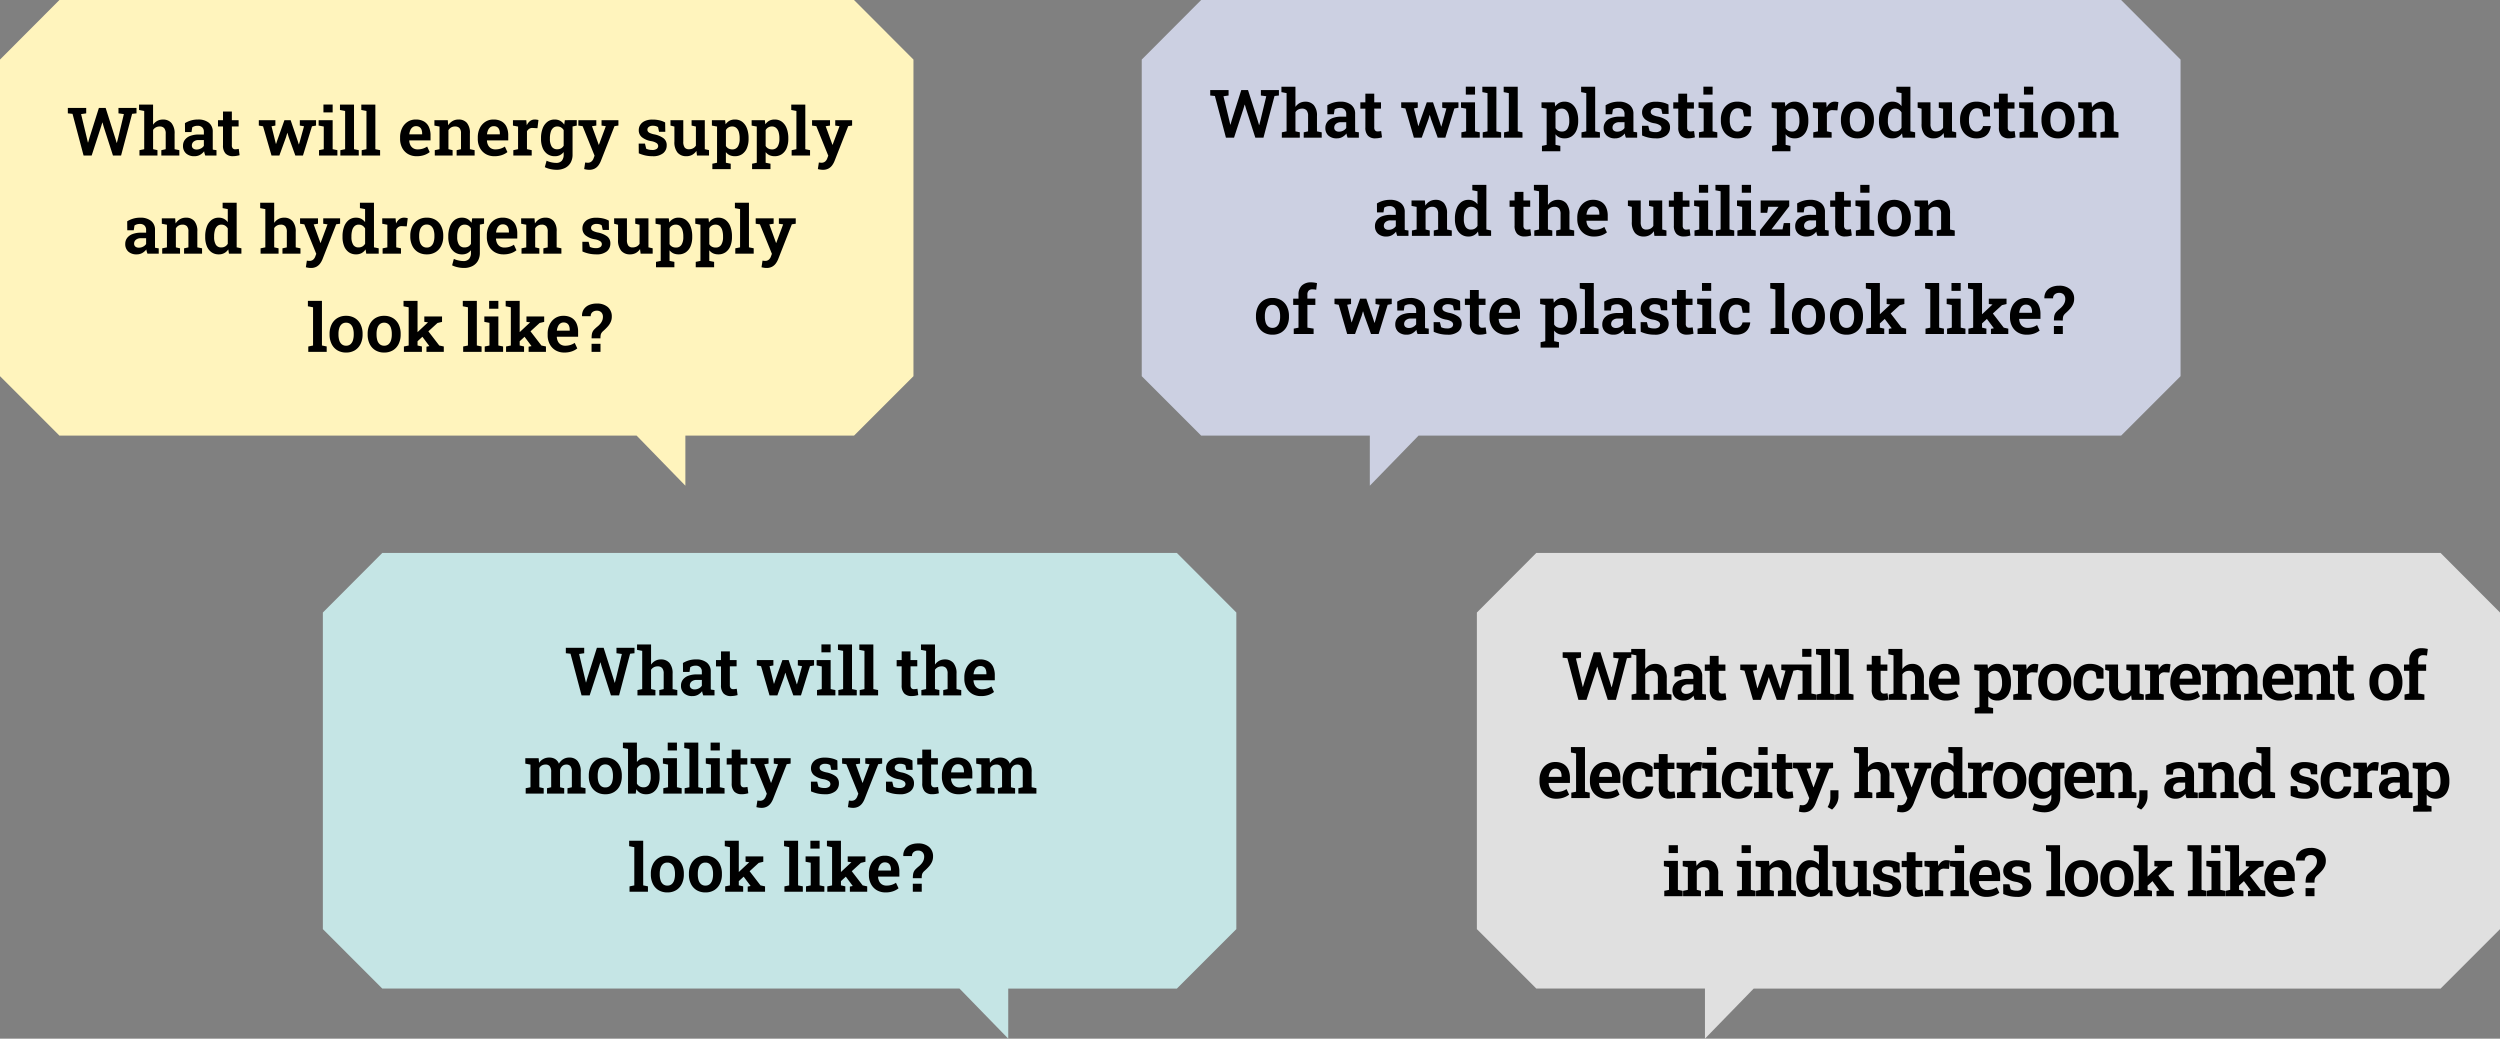 <svg xmlns="http://www.w3.org/2000/svg" width="560.305" height="232.786" viewBox="0 0 560.305 232.786">
  <rect x="0" y="0" width="560.305" height="232.786" fill="#808080" stroke="none"/>
  <g id="グループ_1890" data-name="グループ 1890" transform="translate(-578 -5400.143)">
    <g id="グループ_1889" data-name="グループ 1889" transform="translate(0 -290)">
      <g id="グループ_1824" data-name="グループ 1824" transform="translate(578 5690.143)">
        <path id="パス_3663" data-name="パス 3663" d="M13.319,0,0,13.354V84.311l13.319,13.32H142.683l10.923,11.225V97.632h37.8l13.32-13.32V13.354L191.4,0Z" transform="translate(0 0)" fill="#fff4bd"/>
      </g>
      <g id="グループ_1827" data-name="グループ 1827" transform="translate(650.362 5814.071)">
        <path id="パス_3682" data-name="パス 3682" d="M13.319,0,0,13.354V84.311l13.319,13.32H142.683l10.923,11.225V97.632h37.8l13.32-13.32V13.354L191.4,0Z" transform="translate(0 0)" fill="#c5e5e5"/>
      </g>
      <g id="グループ_1833" data-name="グループ 1833" transform="translate(909 5814.071)">
        <path id="パス_3698" data-name="パス 3698" d="M13.319,0,0,13.354V84.311l13.319,13.32h37.8v11.225L62.039,97.632H215.985l13.32-13.32V13.354L215.985,0Z" transform="translate(0 0)" fill="#e0e0e0"/>
      </g>
      <g id="グループ_1832" data-name="グループ 1832" transform="translate(833.889 5690.143)">
        <path id="パス_3725" data-name="パス 3725" d="M13.32,0,0,13.354V84.311L13.32,97.632h37.8v11.225L62.039,97.632H219.5l13.32-13.32V13.354L219.5,0Z" transform="translate(0 0)" fill="#ccd0e2"/>
      </g>
    </g>
    <path id="パス_3882" data-name="パス 3882" d="M-84.27,0l-2.476-9.342-1.051-.11v-1.212h4.117v1.212l-1.145.168,1.281,5.332.247,1.038.044,0,.3-1.041,2.117-6.712h1.513l2.182,6.859.289.969h.044l.256-.969,1.313-5.478-1.208-.168v-1.212h4.04v1.212l-.985.11L-75.864,0h-1.819l-2.083-6.473-.261-.923h-.044l-.286.945L-82.457,0Zm12.526,0V-1.2l1.065-.219v-8.57l-1.155-.219v-1.212h3.14v4.52a2.716,2.716,0,0,1,.943-.859,2.613,2.613,0,0,1,1.272-.306,2.423,2.423,0,0,1,1.91.788,3.585,3.585,0,0,1,.7,2.431v3.428l1.062.219V0h-4.034V-1.2l.98-.219V-4.866A1.873,1.873,0,0,0-66.2-6.129a1.288,1.288,0,0,0-1.01-.381,1.791,1.791,0,0,0-.85.2,1.7,1.7,0,0,0-.629.575v4.31l.98.219V0Zm12.321.154A2.673,2.673,0,0,1-61.3-.474a2.217,2.217,0,0,1-.684-1.719,2.191,2.191,0,0,1,.407-1.313,2.639,2.639,0,0,1,1.2-.884,5.219,5.219,0,0,1,1.941-.318h1.128v-.627a1.325,1.325,0,0,0-.356-.965,1.4,1.4,0,0,0-1.047-.365,2.229,2.229,0,0,0-.67.092,1.965,1.965,0,0,0-.533.258l-.165,1.06h-1.452L-61.55-7.26a5.783,5.783,0,0,1,1.325-.59,5.475,5.475,0,0,1,1.609-.222,3.731,3.731,0,0,1,2.413.715,2.476,2.476,0,0,1,.885,2.043v3.381q0,.161,0,.315a2.438,2.438,0,0,0,.025.3l.812.113V0H-57q-.08-.23-.152-.468a2.811,2.811,0,0,1-.1-.477,3.133,3.133,0,0,1-.928.8A2.48,2.48,0,0,1-59.423.154Zm.494-1.5a2,2,0,0,0,.945-.232,1.74,1.74,0,0,0,.673-.59V-3.466h-1.14a1.674,1.674,0,0,0-1.157.355A1.094,1.094,0,0,0-60-2.274a.852.852,0,0,0,.279.682A1.178,1.178,0,0,0-58.929-1.351ZM-50.8.146A2.2,2.2,0,0,1-52.44-.442a2.578,2.578,0,0,1-.581-1.869v-4.2h-1.124V-7.925h1.124V-9.858h1.985v1.933h1.514v1.412h-1.514v4.2a.993.993,0,0,0,.2.7.717.717,0,0,0,.547.214,3.053,3.053,0,0,0,.421-.032q.226-.032.38-.061L-49.3-.078a5.966,5.966,0,0,1-.726.16A4.91,4.91,0,0,1-50.8.146ZM-42.148,0l-1.895-6.55-.95-.163V-7.925h3.713v1.208l-.863.161.809,3.263.167.677h.044l.226-.677,1.643-4.632h1.391l1.591,4.678.234.742H-36l.223-.742.913-3.306-.939-.165V-7.925h3.636v1.212l-.915.167L-35.1,0h-1.708L-38.29-4.1l-.285-.957-.044,0L-38.9-4.1-40.389,0ZM-31.5,0V-1.2l1.062-.22V-6.5l-1.15-.22V-7.925h3.142v6.5l1.062.22V0Zm.989-9.661v-1.765h2.065v1.765ZM-26.72,0V-1.2l1.069-.219v-8.57l-1.155-.219v-1.212h3.147v10l1.065.219V0Zm4.783,0V-1.2l1.069-.219v-8.57l-1.155-.219v-1.212h3.147v10l1.065.219V0ZM-9.6.154a3.769,3.769,0,0,1-1.971-.5,3.427,3.427,0,0,1-1.3-1.385,4.3,4.3,0,0,1-.461-2.019v-.3a4.662,4.662,0,0,1,.445-2.077,3.51,3.51,0,0,1,1.241-1.429A3.28,3.28,0,0,1-9.8-8.071a3.531,3.531,0,0,1,1.805.427A2.728,2.728,0,0,1-6.884-6.419,4.47,4.47,0,0,1-6.507-4.5V-3.39h-4.76l-.015.044a2.589,2.589,0,0,0,.26,1.016,1.712,1.712,0,0,0,.636.7,1.864,1.864,0,0,0,1,.255A3.776,3.776,0,0,0-8.251-1.54a3.886,3.886,0,0,0,.984-.471l.575,1.237A4.048,4.048,0,0,1-7.9-.112,4.967,4.967,0,0,1-9.6.154Zm-1.645-4.9h2.856v-.19a2.39,2.39,0,0,0-.144-.87,1.194,1.194,0,0,0-.449-.575,1.386,1.386,0,0,0-.788-.2,1.221,1.221,0,0,0-.752.236,1.6,1.6,0,0,0-.5.642,3.17,3.17,0,0,0-.246.926ZM-5.555,0V-1.2l1.062-.219v-5.07L-5.64-6.713V-7.925h2.993l.1,1.143a2.881,2.881,0,0,1,.982-.951A2.615,2.615,0,0,1-.236-8.071a2.388,2.388,0,0,1,1.874.753,3.458,3.458,0,0,1,.675,2.356v3.539L3.374-1.2V0H-.659V-1.2l.976-.219V-4.952a1.727,1.727,0,0,0-.337-1.2,1.321,1.321,0,0,0-1-.356,1.685,1.685,0,0,0-.865.216,1.736,1.736,0,0,0-.61.608v4.262l.933.219V0ZM7.815.154a3.769,3.769,0,0,1-1.971-.5,3.427,3.427,0,0,1-1.3-1.385,4.3,4.3,0,0,1-.461-2.019v-.3a4.662,4.662,0,0,1,.445-2.077A3.51,3.51,0,0,1,5.77-7.555a3.28,3.28,0,0,1,1.847-.516,3.531,3.531,0,0,1,1.805.427,2.728,2.728,0,0,1,1.109,1.225A4.47,4.47,0,0,1,10.908-4.5V-3.39H6.148l-.015.044a2.589,2.589,0,0,0,.26,1.016,1.712,1.712,0,0,0,.636.7,1.864,1.864,0,0,0,1,.255A3.776,3.776,0,0,0,9.165-1.54a3.886,3.886,0,0,0,.984-.471l.575,1.237a4.048,4.048,0,0,1-1.212.662A4.967,4.967,0,0,1,7.815.154ZM6.17-4.743H9.026v-.19a2.39,2.39,0,0,0-.144-.87,1.194,1.194,0,0,0-.449-.575,1.386,1.386,0,0,0-.788-.2,1.221,1.221,0,0,0-.752.236,1.6,1.6,0,0,0-.5.642,3.17,3.17,0,0,0-.246.926ZM12.049,0V-1.2l1.062-.219v-5.07l-1.147-.219V-7.925h2.989l.092.989.015.168a2.518,2.518,0,0,1,.746-.972,1.717,1.717,0,0,1,1.057-.332,2.977,2.977,0,0,1,.424.033,2.568,2.568,0,0,1,.392.084l-.223,1.836-1.05-.055A1.269,1.269,0,0,0,15.624-6a1.688,1.688,0,0,0-.52.566v4.008l1.062.219V0Zm9.67,3.2a6.42,6.42,0,0,1-1.327-.156,5.261,5.261,0,0,1-1.286-.437L19.5,1.17a5.648,5.648,0,0,0,1.057.35,4.81,4.81,0,0,0,1.071.13,1.594,1.594,0,0,0,1.292-.49A2.075,2.075,0,0,0,23.33-.213V-.782a2.451,2.451,0,0,1-.85.7,2.526,2.526,0,0,1-1.126.24,2.835,2.835,0,0,1-1.663-.485,3.064,3.064,0,0,1-1.066-1.36,5.191,5.191,0,0,1-.37-2.035V-3.88a6.03,6.03,0,0,1,.368-2.2,3.3,3.3,0,0,1,1.055-1.467,2.632,2.632,0,0,1,1.643-.524,2.487,2.487,0,0,1,1.243.3,2.588,2.588,0,0,1,.888.846l.146-1h1.726V-.206a3.616,3.616,0,0,1-.431,1.8,2.939,2.939,0,0,1-1.238,1.183A4.16,4.16,0,0,1,21.719,3.2Zm.186-4.608a1.665,1.665,0,0,0,.845-.2A1.585,1.585,0,0,0,23.33-2.2V-5.687a1.654,1.654,0,0,0-.579-.606,1.576,1.576,0,0,0-.838-.218,1.358,1.358,0,0,0-.946.333,1.964,1.964,0,0,0-.544.924,4.843,4.843,0,0,0-.175,1.374v.154a3.172,3.172,0,0,0,.391,1.7A1.382,1.382,0,0,0,21.906-1.407Zm3.161-5.05-.853-1.468h2.054v1.212ZM29.035,3.2a3.639,3.639,0,0,1-.555-.047,5.01,5.01,0,0,1-.555-.116l.225-1.478a3.1,3.1,0,0,0,.314.04q.179.015.291.015a1.212,1.212,0,0,0,.79-.264,1.66,1.66,0,0,0,.5-.751l.212-.564-2.68-6.613-.953-.135V-7.925h4.024v1.212l-.97.146,1.31,3.6.2.558h.044l1.549-4.164-.961-.136V-7.925H35.6v1.212l-.877.124L31.676,1.187A4.443,4.443,0,0,1,31.125,2.2a2.478,2.478,0,0,1-.844.73A2.614,2.614,0,0,1,29.035,3.2ZM43.255.154a7.464,7.464,0,0,1-1.617-.167A7.768,7.768,0,0,1,40.167-.5l-.022-2.168H41.55l.282,1.142a3.061,3.061,0,0,0,.6.206,3.133,3.133,0,0,0,.708.073A1.7,1.7,0,0,0,44.2-1.5a.791.791,0,0,0,.31-.635.8.8,0,0,0-.327-.631,3.162,3.162,0,0,0-1.27-.464,4.5,4.5,0,0,1-2.083-.9,2,2,0,0,1-.669-1.554,2.17,2.17,0,0,1,.341-1.191,2.383,2.383,0,0,1,1.024-.859,3.982,3.982,0,0,1,1.708-.324,6.711,6.711,0,0,1,1.62.18,4.643,4.643,0,0,1,1.22.471l.034,2.091h-1.4l-.227-1.04a1.578,1.578,0,0,0-.5-.236,2.349,2.349,0,0,0-.645-.081,1.481,1.481,0,0,0-.911.247.756.756,0,0,0-.327.627.773.773,0,0,0,.11.405.991.991,0,0,0,.429.34,4.625,4.625,0,0,0,.936.3,5.22,5.22,0,0,1,2.179.914,1.927,1.927,0,0,1,.67,1.551,2.223,2.223,0,0,1-.79,1.767A3.577,3.577,0,0,1,43.255.154Zm7.582,0a2.507,2.507,0,0,1-1.975-.8,3.672,3.672,0,0,1-.714-2.493V-6.493l-.88-.219V-7.925h2.872v4.8A2.173,2.173,0,0,0,50.451-1.8a1.146,1.146,0,0,0,.956.392,1.938,1.938,0,0,0,.928-.211,1.624,1.624,0,0,0,.633-.608V-6.493L52-6.713V-7.925H54.96v6.5l.947.219V0h-2.7l-.131-1.04a2.61,2.61,0,0,1-.945.885A2.668,2.668,0,0,1,50.837.154Zm5.816,2.893V1.835l1.053-.219V-6.493L56.55-6.713V-7.925h2.963l.11.931a2.519,2.519,0,0,1,.872-.8,2.511,2.511,0,0,1,1.217-.278,2.629,2.629,0,0,1,1.645.524,3.28,3.28,0,0,1,1.05,1.467,6.087,6.087,0,0,1,.364,2.2v.154a5.234,5.234,0,0,1-.366,2.037A3.072,3.072,0,0,1,63.354-.331a2.777,2.777,0,0,1-1.648.485,2.72,2.72,0,0,1-1.161-.233,2.324,2.324,0,0,1-.856-.688V1.616l1.081.219V3.047Zm4.454-4.424a1.389,1.389,0,0,0,1.267-.638,3.179,3.179,0,0,0,.4-1.711V-3.88A4.7,4.7,0,0,0,62.6-5.254a1.985,1.985,0,0,0-.553-.924,1.372,1.372,0,0,0-.95-.333,1.581,1.581,0,0,0-.832.214,1.566,1.566,0,0,0-.57.6v3.553a1.472,1.472,0,0,0,.569.566A1.728,1.728,0,0,0,61.106-1.377Zm4.452,4.424V1.835l1.053-.219V-6.493l-1.155-.219V-7.925H68.42l.11.931a2.519,2.519,0,0,1,.872-.8,2.511,2.511,0,0,1,1.217-.278,2.629,2.629,0,0,1,1.645.524,3.28,3.28,0,0,1,1.05,1.467,6.087,6.087,0,0,1,.364,2.2v.154a5.234,5.234,0,0,1-.366,2.037A3.072,3.072,0,0,1,72.261-.331a2.777,2.777,0,0,1-1.648.485,2.72,2.72,0,0,1-1.161-.233A2.324,2.324,0,0,1,68.6-.767V1.616l1.081.219V3.047Zm4.454-4.424a1.389,1.389,0,0,0,1.267-.638,3.179,3.179,0,0,0,.4-1.711V-3.88A4.7,4.7,0,0,0,71.5-5.254a1.985,1.985,0,0,0-.553-.924A1.372,1.372,0,0,0,70-6.511a1.581,1.581,0,0,0-.832.214,1.566,1.566,0,0,0-.57.6v3.553a1.472,1.472,0,0,0,.569.566A1.728,1.728,0,0,0,70.012-1.377ZM74.424,0V-1.2l1.069-.219v-8.57l-1.155-.219v-1.212h3.147v10L78.55-1.2V0Zm6.987,3.2a3.639,3.639,0,0,1-.555-.047,5.01,5.01,0,0,1-.555-.116l.225-1.478a3.1,3.1,0,0,0,.314.04q.179.015.291.015a1.212,1.212,0,0,0,.79-.264A1.66,1.66,0,0,0,82.42.6l.212-.564-2.68-6.613L79-6.713V-7.925h4.024v1.212l-.97.146,1.31,3.6.2.558h.044l1.549-4.164-.961-.136V-7.925h3.78v1.212l-.877.124L84.052,1.187A4.443,4.443,0,0,1,83.5,2.2a2.478,2.478,0,0,1-.844.73A2.614,2.614,0,0,1,81.411,3.2ZM-72.365,22.154a2.673,2.673,0,0,1-1.879-.627,2.217,2.217,0,0,1-.684-1.719,2.191,2.191,0,0,1,.407-1.313,2.639,2.639,0,0,1,1.2-.884,5.219,5.219,0,0,1,1.941-.318h1.128v-.627a1.325,1.325,0,0,0-.356-.965,1.4,1.4,0,0,0-1.047-.365,2.229,2.229,0,0,0-.67.092,1.965,1.965,0,0,0-.533.258l-.165,1.06h-1.452l-.018-2.005a5.783,5.783,0,0,1,1.325-.59,5.475,5.475,0,0,1,1.609-.222,3.731,3.731,0,0,1,2.413.715,2.476,2.476,0,0,1,.885,2.043v3.381q0,.161,0,.315a2.438,2.438,0,0,0,.025.3l.812.113V22h-2.526q-.08-.23-.152-.468a2.811,2.811,0,0,1-.1-.477,3.133,3.133,0,0,1-.928.8A2.48,2.48,0,0,1-72.365,22.154Zm.494-1.5a2,2,0,0,0,.945-.232,1.74,1.74,0,0,0,.673-.59V18.534h-1.14a1.674,1.674,0,0,0-1.157.355,1.094,1.094,0,0,0-.393.837.852.852,0,0,0,.279.682A1.178,1.178,0,0,0-71.871,20.649ZM-66.648,22V20.8l1.062-.219v-5.07l-1.147-.219V14.075h2.993l.1,1.143a2.881,2.881,0,0,1,.982-.951,2.615,2.615,0,0,1,1.334-.339,2.388,2.388,0,0,1,1.874.753,3.458,3.458,0,0,1,.675,2.356v3.539l1.062.219V22h-4.034V20.8l.976-.219V17.048a1.727,1.727,0,0,0-.337-1.2,1.321,1.321,0,0,0-1-.356,1.685,1.685,0,0,0-.865.216,1.736,1.736,0,0,0-.61.608v4.262l.933.219V22Zm12.673.154a2.738,2.738,0,0,1-1.63-.485,3.046,3.046,0,0,1-1.042-1.358,5.3,5.3,0,0,1-.361-2.037V18.12a6.114,6.114,0,0,1,.363-2.2A3.287,3.287,0,0,1-55.6,14.453a2.579,2.579,0,0,1,1.622-.524,2.491,2.491,0,0,1,1.166.26,2.557,2.557,0,0,1,.862.74V12.006l-1.155-.219V10.574h3.147v10l1.062.219V22h-2.789l-.153-.963a2.556,2.556,0,0,1-.9.833A2.563,2.563,0,0,1-53.976,22.154Zm.577-1.561a1.652,1.652,0,0,0,.849-.211,1.68,1.68,0,0,0,.6-.606V16.345a1.777,1.777,0,0,0-.591-.629,1.538,1.538,0,0,0-.839-.227,1.316,1.316,0,0,0-.928.333,1.97,1.97,0,0,0-.533.923,4.944,4.944,0,0,0-.172,1.374v.154a3.246,3.246,0,0,0,.38,1.7A1.338,1.338,0,0,0-53.4,20.593Zm8.8,1.407V20.8l1.065-.219v-8.57l-1.155-.219V10.574h3.14v4.52a2.716,2.716,0,0,1,.943-.859,2.613,2.613,0,0,1,1.272-.306,2.423,2.423,0,0,1,1.91.788,3.585,3.585,0,0,1,.7,2.431v3.428l1.062.219V22h-4.034V20.8l.98-.219V17.134a1.873,1.873,0,0,0-.343-1.263,1.288,1.288,0,0,0-1.01-.381,1.791,1.791,0,0,0-.85.2,1.7,1.7,0,0,0-.629.575v4.31l.98.219V22Zm11.258,3.2a3.639,3.639,0,0,1-.555-.047,5.01,5.01,0,0,1-.555-.116l.225-1.478a3.1,3.1,0,0,0,.314.04q.179.015.291.015a1.212,1.212,0,0,0,.79-.264,1.66,1.66,0,0,0,.5-.751l.212-.564-2.68-6.613-.953-.135V14.075h4.024v1.212l-.97.146,1.31,3.6.2.558h.044l1.549-4.164-.961-.136V14.075h3.78v1.212l-.877.124L-30.7,23.187a4.443,4.443,0,0,1-.551,1.011,2.478,2.478,0,0,1-.844.73A2.614,2.614,0,0,1-33.336,25.2Zm10.141-3.047a2.738,2.738,0,0,1-1.63-.485,3.046,3.046,0,0,1-1.042-1.358,5.3,5.3,0,0,1-.361-2.037V18.12a6.114,6.114,0,0,1,.363-2.2,3.287,3.287,0,0,1,1.042-1.467,2.579,2.579,0,0,1,1.622-.524,2.491,2.491,0,0,1,1.166.26,2.557,2.557,0,0,1,.862.74V12.006l-1.155-.219V10.574h3.147v10l1.062.219V22h-2.789l-.153-.963a2.556,2.556,0,0,1-.9.833A2.563,2.563,0,0,1-23.195,22.154Zm.577-1.561a1.652,1.652,0,0,0,.849-.211,1.68,1.68,0,0,0,.6-.606V16.345a1.777,1.777,0,0,0-.591-.629,1.538,1.538,0,0,0-.839-.227,1.316,1.316,0,0,0-.928.333,1.97,1.97,0,0,0-.533.923,4.944,4.944,0,0,0-.172,1.374v.154a3.246,3.246,0,0,0,.38,1.7A1.338,1.338,0,0,0-22.618,20.593ZM-17.248,22V20.8l1.062-.219v-5.07l-1.147-.219V14.075h2.989l.092.989.015.168a2.518,2.518,0,0,1,.746-.972,1.717,1.717,0,0,1,1.057-.332,2.977,2.977,0,0,1,.424.033,2.568,2.568,0,0,1,.392.084l-.223,1.836-1.05-.055a1.269,1.269,0,0,0-.783.174,1.688,1.688,0,0,0-.52.566v4.008l1.062.219V22Zm9.908.154a3.712,3.712,0,0,1-1.99-.513A3.37,3.37,0,0,1-10.6,20.216a4.73,4.73,0,0,1-.445-2.1v-.154a4.7,4.7,0,0,1,.445-2.089,3.412,3.412,0,0,1,1.273-1.428,3.652,3.652,0,0,1,1.977-.518,3.674,3.674,0,0,1,1.986.516A3.407,3.407,0,0,1-4.1,15.87a4.707,4.707,0,0,1,.445,2.094v.154a4.73,4.73,0,0,1-.445,2.1,3.381,3.381,0,0,1-1.269,1.425A3.664,3.664,0,0,1-7.34,22.154Zm0-1.531a1.435,1.435,0,0,0,.957-.317,1.883,1.883,0,0,0,.56-.881,4.208,4.208,0,0,0,.185-1.307v-.154a4.152,4.152,0,0,0-.185-1.294,1.893,1.893,0,0,0-.564-.883,1.45,1.45,0,0,0-.968-.32,1.439,1.439,0,0,0-.961.32,1.87,1.87,0,0,0-.56.883,4.23,4.23,0,0,0-.181,1.294v.154a4.3,4.3,0,0,0,.181,1.31,1.828,1.828,0,0,0,.562.879A1.479,1.479,0,0,0-7.34,20.623ZM.939,25.2a6.42,6.42,0,0,1-1.327-.156,5.261,5.261,0,0,1-1.286-.437l.391-1.438a5.648,5.648,0,0,0,1.057.35,4.81,4.81,0,0,0,1.071.13,1.594,1.594,0,0,0,1.292-.49,2.075,2.075,0,0,0,.411-1.372v-.569a2.451,2.451,0,0,1-.85.7,2.526,2.526,0,0,1-1.126.24,2.835,2.835,0,0,1-1.663-.485,3.064,3.064,0,0,1-1.066-1.36,5.191,5.191,0,0,1-.37-2.035V18.12a6.03,6.03,0,0,1,.368-2.2A3.3,3.3,0,0,1-1.1,14.453a2.632,2.632,0,0,1,1.643-.524,2.487,2.487,0,0,1,1.243.3,2.588,2.588,0,0,1,.888.846l.146-1H4.545v7.719a3.616,3.616,0,0,1-.431,1.8,2.939,2.939,0,0,1-1.238,1.183A4.16,4.16,0,0,1,.939,25.2Zm.186-4.608a1.665,1.665,0,0,0,.845-.2,1.585,1.585,0,0,0,.579-.589V16.313a1.654,1.654,0,0,0-.579-.606,1.576,1.576,0,0,0-.838-.218,1.358,1.358,0,0,0-.946.333,1.964,1.964,0,0,0-.544.924A4.843,4.843,0,0,0-.533,18.12v.154a3.172,3.172,0,0,0,.391,1.7A1.382,1.382,0,0,0,1.125,20.593Zm3.161-5.05-.853-1.468H5.487v1.212Zm5.554,6.61a3.769,3.769,0,0,1-1.971-.5,3.427,3.427,0,0,1-1.3-1.385,4.3,4.3,0,0,1-.461-2.019v-.3a4.662,4.662,0,0,1,.445-2.077,3.51,3.51,0,0,1,1.241-1.429,3.28,3.28,0,0,1,1.847-.516,3.531,3.531,0,0,1,1.805.427,2.728,2.728,0,0,1,1.109,1.225,4.47,4.47,0,0,1,.377,1.921V18.61H8.173l-.015.044a2.589,2.589,0,0,0,.26,1.016,1.712,1.712,0,0,0,.636.7,1.864,1.864,0,0,0,1,.255,3.776,3.776,0,0,0,1.136-.162,3.886,3.886,0,0,0,.984-.471l.575,1.237a4.048,4.048,0,0,1-1.212.662A4.967,4.967,0,0,1,9.84,22.154ZM8.2,17.257h2.856v-.19a2.39,2.39,0,0,0-.144-.87,1.194,1.194,0,0,0-.449-.575,1.386,1.386,0,0,0-.788-.2,1.221,1.221,0,0,0-.752.236,1.6,1.6,0,0,0-.5.642,3.17,3.17,0,0,0-.246.926ZM13.886,22V20.8l1.062-.219v-5.07L13.8,15.287V14.075h2.993l.1,1.143a2.881,2.881,0,0,1,.982-.951,2.615,2.615,0,0,1,1.334-.339,2.388,2.388,0,0,1,1.874.753,3.458,3.458,0,0,1,.675,2.356v3.539l1.062.219V22H18.781V20.8l.976-.219V17.048a1.727,1.727,0,0,0-.337-1.2,1.321,1.321,0,0,0-1-.356,1.685,1.685,0,0,0-.865.216,1.736,1.736,0,0,0-.61.608v4.262l.933.219V22Zm16.74.154a7.464,7.464,0,0,1-1.617-.167,7.768,7.768,0,0,1-1.471-.486l-.022-2.168h1.405l.282,1.142a3.061,3.061,0,0,0,.6.206,3.133,3.133,0,0,0,.708.073,1.7,1.7,0,0,0,1.064-.255.788.788,0,0,0-.018-1.266,3.162,3.162,0,0,0-1.27-.464,4.5,4.5,0,0,1-2.083-.9,2,2,0,0,1-.669-1.554,2.17,2.17,0,0,1,.341-1.191,2.383,2.383,0,0,1,1.024-.859,3.982,3.982,0,0,1,1.708-.324,6.711,6.711,0,0,1,1.62.18,4.643,4.643,0,0,1,1.22.471l.034,2.091h-1.4l-.227-1.04a1.578,1.578,0,0,0-.5-.236,2.349,2.349,0,0,0-.645-.081,1.481,1.481,0,0,0-.911.247.756.756,0,0,0-.327.627.773.773,0,0,0,.11.405.991.991,0,0,0,.429.34,4.625,4.625,0,0,0,.936.3,5.22,5.22,0,0,1,2.179.914,1.927,1.927,0,0,1,.67,1.551,2.223,2.223,0,0,1-.79,1.767A3.577,3.577,0,0,1,30.626,22.154Zm7.582,0a2.507,2.507,0,0,1-1.975-.8,3.672,3.672,0,0,1-.714-2.493V15.507l-.88-.219V14.075h2.872v4.8a2.173,2.173,0,0,0,.311,1.328,1.146,1.146,0,0,0,.956.392,1.938,1.938,0,0,0,.928-.211,1.624,1.624,0,0,0,.633-.608V15.507l-.966-.219V14.075h2.958v6.5l.947.219V22h-2.7l-.131-1.04a2.61,2.61,0,0,1-.945.885A2.668,2.668,0,0,1,38.208,22.154Zm5.816,2.893V23.835l1.053-.219V15.507l-1.155-.219V14.075h2.963l.11.931a2.379,2.379,0,0,1,2.089-1.078,2.629,2.629,0,0,1,1.645.524,3.28,3.28,0,0,1,1.05,1.467,6.087,6.087,0,0,1,.364,2.2v.154a5.234,5.234,0,0,1-.366,2.037,3.072,3.072,0,0,1-1.051,1.358,2.777,2.777,0,0,1-1.648.485,2.72,2.72,0,0,1-1.161-.233,2.324,2.324,0,0,1-.856-.688v2.382l1.081.219v1.212Zm4.454-4.424a1.389,1.389,0,0,0,1.267-.638,3.179,3.179,0,0,0,.4-1.711V18.12a4.7,4.7,0,0,0-.181-1.374,1.985,1.985,0,0,0-.553-.924,1.372,1.372,0,0,0-.95-.333,1.519,1.519,0,0,0-1.4.819v3.553a1.472,1.472,0,0,0,.569.566A1.728,1.728,0,0,0,48.477,20.623Zm4.452,4.424V23.835l1.053-.219V15.507l-1.155-.219V14.075h2.963l.11.931a2.379,2.379,0,0,1,2.089-1.078,2.629,2.629,0,0,1,1.645.524,3.28,3.28,0,0,1,1.05,1.467,6.087,6.087,0,0,1,.364,2.2v.154a5.234,5.234,0,0,1-.366,2.037,3.072,3.072,0,0,1-1.051,1.358,2.777,2.777,0,0,1-1.648.485,2.72,2.72,0,0,1-1.161-.233,2.324,2.324,0,0,1-.856-.688v2.382l1.081.219v1.212Zm4.454-4.424a1.389,1.389,0,0,0,1.267-.638,3.179,3.179,0,0,0,.4-1.711V18.12a4.7,4.7,0,0,0-.181-1.374,1.985,1.985,0,0,0-.553-.924,1.372,1.372,0,0,0-.95-.333,1.519,1.519,0,0,0-1.4.819v3.553a1.472,1.472,0,0,0,.569.566A1.728,1.728,0,0,0,57.383,20.623ZM61.795,22V20.8l1.069-.219v-8.57l-1.155-.219V10.574h3.147v10l1.065.219V22Zm6.987,3.2a3.639,3.639,0,0,1-.555-.047,5.01,5.01,0,0,1-.555-.116l.225-1.478a3.1,3.1,0,0,0,.314.04q.179.015.291.015a1.212,1.212,0,0,0,.79-.264,1.66,1.66,0,0,0,.5-.751L70,22.035l-2.68-6.613-.953-.135V14.075h4.024v1.212l-.97.146,1.31,3.6.2.558h.044l1.549-4.164-.961-.136V14.075h3.78v1.212l-.877.124-3.045,7.776a4.443,4.443,0,0,1-.551,1.011,2.478,2.478,0,0,1-.844.73A2.614,2.614,0,0,1,68.782,25.2ZM-33.907,44V42.8l1.069-.219v-8.57l-1.155-.219V32.574h3.147v10l1.065.219V44Zm8.484.154a3.712,3.712,0,0,1-1.99-.513,3.37,3.37,0,0,1-1.275-1.425,4.73,4.73,0,0,1-.445-2.1v-.154a4.7,4.7,0,0,1,.445-2.089,3.412,3.412,0,0,1,1.273-1.428,3.652,3.652,0,0,1,1.977-.518,3.674,3.674,0,0,1,1.986.516,3.407,3.407,0,0,1,1.271,1.425,4.707,4.707,0,0,1,.445,2.094v.154a4.73,4.73,0,0,1-.445,2.1,3.381,3.381,0,0,1-1.269,1.425A3.664,3.664,0,0,1-25.424,44.154Zm0-1.531a1.435,1.435,0,0,0,.957-.317,1.883,1.883,0,0,0,.56-.881,4.208,4.208,0,0,0,.185-1.307v-.154a4.152,4.152,0,0,0-.185-1.294,1.893,1.893,0,0,0-.564-.883,1.45,1.45,0,0,0-.968-.32,1.439,1.439,0,0,0-.961.32,1.87,1.87,0,0,0-.56.883,4.23,4.23,0,0,0-.181,1.294v.154a4.3,4.3,0,0,0,.181,1.31,1.828,1.828,0,0,0,.562.879A1.479,1.479,0,0,0-25.424,42.623Zm8.532,1.531a3.712,3.712,0,0,1-1.99-.513,3.37,3.37,0,0,1-1.275-1.425,4.73,4.73,0,0,1-.445-2.1v-.154a4.7,4.7,0,0,1,.445-2.089,3.412,3.412,0,0,1,1.273-1.428,3.652,3.652,0,0,1,1.977-.518,3.674,3.674,0,0,1,1.986.516,3.407,3.407,0,0,1,1.271,1.425,4.707,4.707,0,0,1,.445,2.094v.154a4.73,4.73,0,0,1-.445,2.1,3.381,3.381,0,0,1-1.269,1.425A3.664,3.664,0,0,1-16.892,44.154Zm0-1.531a1.435,1.435,0,0,0,.957-.317,1.883,1.883,0,0,0,.56-.881,4.208,4.208,0,0,0,.185-1.307v-.154a4.152,4.152,0,0,0-.185-1.294,1.893,1.893,0,0,0-.564-.883,1.45,1.45,0,0,0-.968-.32,1.439,1.439,0,0,0-.961.32,1.87,1.87,0,0,0-.56.883,4.23,4.23,0,0,0-.181,1.294v.154a4.3,4.3,0,0,0,.181,1.31,1.828,1.828,0,0,0,.562.879A1.479,1.479,0,0,0-16.892,42.623ZM-12.475,44V42.8l1.069-.219v-8.57l-1.155-.219V32.574h3.14v10l.98.219V44Zm5.055,0V42.845l.649-.131-.018-.029-1.722-2.306,1.232-1.346,2.726,3.544,1.018.219V44Zm-2.2-2.193-.923-1.182,3.442-3.21.019-.026-.821-.113v-1.2H-3.93v1.212l-1.022.244ZM.807,44V42.8l1.069-.219v-8.57L.722,33.786V32.574H3.869v10l1.065.219V44Zm4.831,0V42.8l1.062-.22V37.5l-1.15-.22V36.075H8.693v6.5l1.062.22V44Zm.989-9.661V32.574H8.693v1.765ZM10.419,44V42.8l1.069-.219v-8.57l-1.155-.219V32.574h3.14v10l.98.219V44Zm5.055,0V42.845l.649-.131-.018-.029-1.722-2.306,1.232-1.346,2.726,3.544,1.018.219V44Zm-2.2-2.193-.923-1.182,3.442-3.21.019-.026-.821-.113v-1.2h3.973v1.212l-1.022.244Zm10.2,2.346a3.769,3.769,0,0,1-1.971-.5,3.427,3.427,0,0,1-1.3-1.385,4.3,4.3,0,0,1-.461-2.019v-.3a4.662,4.662,0,0,1,.445-2.077,3.51,3.51,0,0,1,1.241-1.429,3.28,3.28,0,0,1,1.847-.516,3.531,3.531,0,0,1,1.805.427,2.728,2.728,0,0,1,1.109,1.225,4.47,4.47,0,0,1,.377,1.921V40.61h-4.76l-.015.044a2.589,2.589,0,0,0,.26,1.016,1.712,1.712,0,0,0,.636.7,1.864,1.864,0,0,0,1,.255,3.776,3.776,0,0,0,1.136-.162,3.886,3.886,0,0,0,.984-.471l.575,1.237a4.048,4.048,0,0,1-1.212.662A4.967,4.967,0,0,1,23.475,44.154Zm-1.645-4.9h2.856v-.19a2.39,2.39,0,0,0-.144-.87,1.194,1.194,0,0,0-.449-.575,1.386,1.386,0,0,0-.788-.2,1.221,1.221,0,0,0-.752.236,1.6,1.6,0,0,0-.5.642,3.17,3.17,0,0,0-.246.926Zm7.76,1.715a5.735,5.735,0,0,1,.058-.893,2.053,2.053,0,0,1,.2-.629,2.256,2.256,0,0,1,.408-.537,9.065,9.065,0,0,1,.69-.611,4.261,4.261,0,0,0,.668-.688,2.657,2.657,0,0,0,.387-.7,2.168,2.168,0,0,0,.128-.735,1.409,1.409,0,0,0-.36-1.03,1.362,1.362,0,0,0-1.019-.368,1.51,1.51,0,0,0-.955.307,1.1,1.1,0,0,0-.4.921h-1.93l-.018-.044a2.542,2.542,0,0,1,.4-1.5,2.664,2.664,0,0,1,1.167-.955,4.226,4.226,0,0,1,1.724-.331,3.63,3.63,0,0,1,2.486.788,2.723,2.723,0,0,1,.893,2.153,2.884,2.884,0,0,1-.235,1.173,4.035,4.035,0,0,1-.662,1.026,10.92,10.92,0,0,1-1.006,1,2.137,2.137,0,0,0-.411.457,1.323,1.323,0,0,0-.182.5,4.432,4.432,0,0,0-.045.7ZM29.583,44V42.2h2V44Z" transform="translate(681 5435)"/>
    <path id="パス_3881" data-name="パス 3881" d="M-44.658,0l-2.476-9.342-1.051-.11v-1.212h4.117v1.212l-1.145.168,1.281,5.332.247,1.038.044,0,.3-1.041,2.117-6.712h1.513l2.182,6.859.289.969h.044l.256-.969,1.313-5.478-1.208-.168v-1.212h4.04v1.212l-.985.11L-36.252,0h-1.819l-2.083-6.473-.261-.923h-.044l-.286.945L-42.845,0Zm12.526,0V-1.2l1.065-.219v-8.57l-1.155-.219v-1.212h3.14v4.52a2.716,2.716,0,0,1,.943-.859,2.613,2.613,0,0,1,1.272-.306,2.423,2.423,0,0,1,1.91.788,3.585,3.585,0,0,1,.7,2.431v3.428L-23.2-1.2V0h-4.034V-1.2l.98-.219V-4.866a1.873,1.873,0,0,0-.343-1.263,1.288,1.288,0,0,0-1.01-.381,1.791,1.791,0,0,0-.85.2,1.7,1.7,0,0,0-.629.575v4.31l.98.219V0Zm12.321.154A2.673,2.673,0,0,1-21.69-.474a2.217,2.217,0,0,1-.684-1.719,2.191,2.191,0,0,1,.407-1.313,2.639,2.639,0,0,1,1.2-.884,5.219,5.219,0,0,1,1.941-.318H-17.7v-.627a1.325,1.325,0,0,0-.356-.965A1.4,1.4,0,0,0-19.1-6.665a2.229,2.229,0,0,0-.67.092,1.965,1.965,0,0,0-.533.258l-.165,1.06H-21.92l-.018-2.005a5.783,5.783,0,0,1,1.325-.59A5.475,5.475,0,0,1-19-8.071a3.731,3.731,0,0,1,2.413.715,2.476,2.476,0,0,1,.885,2.043v3.381q0,.161,0,.315a2.438,2.438,0,0,0,.025.3l.812.113V0h-2.526q-.08-.23-.152-.468a2.811,2.811,0,0,1-.1-.477,3.133,3.133,0,0,1-.928.8A2.48,2.48,0,0,1-19.811.154Zm.494-1.5a2,2,0,0,0,.945-.232,1.74,1.74,0,0,0,.673-.59V-3.466h-1.14A1.674,1.674,0,0,0-20-3.111a1.094,1.094,0,0,0-.393.837.852.852,0,0,0,.279.682A1.178,1.178,0,0,0-19.317-1.351Zm8.127,1.5a2.2,2.2,0,0,1-1.638-.588,2.578,2.578,0,0,1-.581-1.869v-4.2h-1.124V-7.925h1.124V-9.858h1.985v1.933h1.514v1.412h-1.514v4.2a.993.993,0,0,0,.2.7.717.717,0,0,0,.547.214,3.053,3.053,0,0,0,.421-.032q.226-.032.38-.061l.187,1.419a5.966,5.966,0,0,1-.726.16A4.91,4.91,0,0,1-11.19.146ZM-2.535,0-4.43-6.55l-.95-.163V-7.925h3.713v1.208l-.863.161.809,3.263.167.677h.044l.226-.677L.358-7.925H1.748L3.339-3.246l.234.742h.044l.223-.742.913-3.306-.939-.165V-7.925H7.45v1.212l-.915.167L4.513,0H2.8L1.322-4.1l-.285-.957-.044,0L.716-4.1-.777,0ZM8.112,0V-1.2l1.062-.22V-6.5l-1.15-.22V-7.925h3.142v6.5l1.062.22V0ZM9.1-9.661v-1.765h2.065v1.765ZM12.892,0V-1.2l1.069-.219v-8.57l-1.155-.219v-1.212h3.147v10l1.065.219V0Zm4.783,0V-1.2l1.069-.219v-8.57l-1.155-.219v-1.212h3.147v10L21.8-1.2V0ZM29.3.146a2.2,2.2,0,0,1-1.638-.588,2.578,2.578,0,0,1-.581-1.869v-4.2H25.96V-7.925h1.124V-9.858h1.985v1.933h1.514v1.412H29.069v4.2a.993.993,0,0,0,.2.7.717.717,0,0,0,.547.214,3.053,3.053,0,0,0,.421-.032q.226-.032.38-.061l.187,1.419a5.966,5.966,0,0,1-.726.16A4.91,4.91,0,0,1,29.3.146ZM31.5,0V-1.2l1.065-.219v-8.57l-1.155-.219v-1.212h3.14v4.52a2.716,2.716,0,0,1,.943-.859,2.613,2.613,0,0,1,1.272-.306,2.423,2.423,0,0,1,1.91.788,3.585,3.585,0,0,1,.7,2.431v3.428l1.062.219V0H36.4V-1.2l.98-.219V-4.866a1.873,1.873,0,0,0-.343-1.263,1.288,1.288,0,0,0-1.01-.381,1.791,1.791,0,0,0-.85.2,1.7,1.7,0,0,0-.629.575v4.31l.98.219V0ZM44.862.154a3.769,3.769,0,0,1-1.971-.5,3.427,3.427,0,0,1-1.3-1.385,4.3,4.3,0,0,1-.461-2.019v-.3a4.662,4.662,0,0,1,.445-2.077,3.51,3.51,0,0,1,1.241-1.429,3.28,3.28,0,0,1,1.847-.516,3.531,3.531,0,0,1,1.805.427,2.728,2.728,0,0,1,1.109,1.225A4.47,4.47,0,0,1,47.955-4.5V-3.39H43.2l-.015.044a2.589,2.589,0,0,0,.26,1.016,1.712,1.712,0,0,0,.636.7,1.864,1.864,0,0,0,1,.255,3.776,3.776,0,0,0,1.136-.162,3.886,3.886,0,0,0,.984-.471l.575,1.237a4.048,4.048,0,0,1-1.212.662A4.967,4.967,0,0,1,44.862.154Zm-1.645-4.9h2.856v-.19a2.39,2.39,0,0,0-.144-.87,1.194,1.194,0,0,0-.449-.575,1.386,1.386,0,0,0-.788-.2,1.221,1.221,0,0,0-.752.236,1.6,1.6,0,0,0-.5.642,3.17,3.17,0,0,0-.246.926ZM-57.181,22V20.8l1.069-.219v-5.07l-1.155-.219V14.075h2.993l.088,1.043a2.691,2.691,0,0,1,.964-.879,2.792,2.792,0,0,1,1.342-.311,2.436,2.436,0,0,1,1.316.343,2.1,2.1,0,0,1,.828,1.036,2.779,2.779,0,0,1,.958-1.012,2.579,2.579,0,0,1,1.387-.367,2.316,2.316,0,0,1,1.866.8,3.716,3.716,0,0,1,.682,2.446v3.4l1.069.219V22h-4.041V20.8l.98-.219v-3.4a2.079,2.079,0,0,0-.312-1.311,1.131,1.131,0,0,0-.917-.371,1.31,1.31,0,0,0-.918.335,1.727,1.727,0,0,0-.5.866v3.886l.933.219V22h-3.852V20.8l.933-.219v-3.4a2.068,2.068,0,0,0-.316-1.3,1.125,1.125,0,0,0-.925-.386,1.674,1.674,0,0,0-.849.2,1.536,1.536,0,0,0-.566.574v4.311l.98.219V22Zm17.855.154a3.712,3.712,0,0,1-1.99-.513,3.37,3.37,0,0,1-1.275-1.425,4.73,4.73,0,0,1-.445-2.1v-.154a4.7,4.7,0,0,1,.445-2.089,3.412,3.412,0,0,1,1.273-1.428,3.652,3.652,0,0,1,1.977-.518,3.674,3.674,0,0,1,1.986.516,3.407,3.407,0,0,1,1.271,1.425,4.707,4.707,0,0,1,.445,2.094v.154a4.73,4.73,0,0,1-.445,2.1,3.381,3.381,0,0,1-1.269,1.425A3.664,3.664,0,0,1-39.326,22.154Zm0-1.531a1.435,1.435,0,0,0,.957-.317,1.883,1.883,0,0,0,.56-.881,4.208,4.208,0,0,0,.185-1.307v-.154a4.152,4.152,0,0,0-.185-1.294,1.893,1.893,0,0,0-.564-.883,1.45,1.45,0,0,0-.968-.32,1.439,1.439,0,0,0-.961.32,1.87,1.87,0,0,0-.56.883,4.23,4.23,0,0,0-.181,1.294v.154a4.3,4.3,0,0,0,.181,1.31,1.828,1.828,0,0,0,.562.879A1.479,1.479,0,0,0-39.326,20.623Zm9.116,1.531a2.624,2.624,0,0,1-1.275-.289,2.457,2.457,0,0,1-.89-.847l-.15.982h-1.719V12.006l-1.147-.219V10.574h3.136v4.364a2.362,2.362,0,0,1,.862-.749,2.612,2.612,0,0,1,1.2-.26,2.607,2.607,0,0,1,1.638.519,3.221,3.221,0,0,1,1.03,1.462,6.257,6.257,0,0,1,.356,2.211v.154a5.4,5.4,0,0,1-.356,2.044,3,3,0,0,1-1.033,1.355A2.772,2.772,0,0,1-30.21,22.154Zm-.587-1.561a1.367,1.367,0,0,0,1.248-.611,3.185,3.185,0,0,0,.387-1.708V18.12a5.013,5.013,0,0,0-.172-1.394,1.924,1.924,0,0,0-.529-.913,1.324,1.324,0,0,0-.925-.324,1.552,1.552,0,0,0-.885.247,1.732,1.732,0,0,0-.583.668v3.348a1.687,1.687,0,0,0,.6.622A1.642,1.642,0,0,0-30.8,20.593ZM-26.338,22V20.8l1.062-.22V15.5l-1.15-.22V14.075h3.142v6.5l1.062.22V22Zm.989-9.661V10.574h2.065v1.765ZM-21.558,22V20.8l1.069-.219v-8.57l-1.155-.219V10.574H-18.5v10l1.065.219V22Zm4.831,0V20.8l1.062-.22V15.5l-1.15-.22V14.075h3.142v6.5l1.062.22V22Zm.989-9.661V10.574h2.065v1.765Zm6.948,9.807a2.2,2.2,0,0,1-1.638-.588,2.578,2.578,0,0,1-.581-1.869v-4.2h-1.124V14.075h1.124V12.142h1.985v1.933h1.514v1.412H-9.023v4.2a.993.993,0,0,0,.2.7.717.717,0,0,0,.547.214,3.053,3.053,0,0,0,.421-.032q.226-.032.38-.061l.187,1.419a5.966,5.966,0,0,1-.726.16A4.91,4.91,0,0,1-8.79,22.146ZM-4.366,25.2a3.639,3.639,0,0,1-.555-.047,5.01,5.01,0,0,1-.555-.116l.225-1.478a3.1,3.1,0,0,0,.314.04q.179.015.291.015a1.212,1.212,0,0,0,.79-.264,1.66,1.66,0,0,0,.5-.751l.212-.564-2.68-6.613-.953-.135V14.075h4.024v1.212l-.97.146,1.31,3.6.2.558h.044l1.549-4.164-.961-.136V14.075H2.2v1.212l-.877.124-3.045,7.776A4.443,4.443,0,0,1-2.276,24.2a2.478,2.478,0,0,1-.844.73A2.614,2.614,0,0,1-4.366,25.2Zm14.22-3.047a7.464,7.464,0,0,1-1.617-.167A7.768,7.768,0,0,1,6.766,21.5l-.022-2.168H8.149l.282,1.142a3.061,3.061,0,0,0,.6.206,3.133,3.133,0,0,0,.708.073A1.7,1.7,0,0,0,10.8,20.5a.788.788,0,0,0-.018-1.266,3.162,3.162,0,0,0-1.27-.464,4.5,4.5,0,0,1-2.083-.9,2,2,0,0,1-.669-1.554A2.17,2.17,0,0,1,7.1,15.122a2.383,2.383,0,0,1,1.024-.859,3.982,3.982,0,0,1,1.708-.324,6.711,6.711,0,0,1,1.62.18,4.643,4.643,0,0,1,1.22.471l.034,2.091h-1.4l-.227-1.04a1.578,1.578,0,0,0-.5-.236,2.349,2.349,0,0,0-.645-.081,1.481,1.481,0,0,0-.911.247.756.756,0,0,0-.327.627.773.773,0,0,0,.11.405.991.991,0,0,0,.429.34,4.625,4.625,0,0,0,.936.3,5.22,5.22,0,0,1,2.179.914,1.927,1.927,0,0,1,.67,1.551,2.223,2.223,0,0,1-.79,1.767A3.577,3.577,0,0,1,9.854,22.154ZM16.145,25.2a3.639,3.639,0,0,1-.555-.047,5.01,5.01,0,0,1-.555-.116l.225-1.478a3.1,3.1,0,0,0,.314.04q.179.015.291.015a1.212,1.212,0,0,0,.79-.264,1.66,1.66,0,0,0,.5-.751l.212-.564-2.68-6.613-.953-.135V14.075h4.024v1.212l-.97.146,1.31,3.6.2.558h.044l1.549-4.164-.961-.136V14.075h3.78v1.212l-.877.124-3.045,7.776a4.443,4.443,0,0,1-.551,1.011,2.478,2.478,0,0,1-.844.73A2.614,2.614,0,0,1,16.145,25.2Zm10.531-3.047a7.464,7.464,0,0,1-1.617-.167,7.768,7.768,0,0,1-1.471-.486l-.022-2.168h1.405l.282,1.142a3.061,3.061,0,0,0,.6.206,3.133,3.133,0,0,0,.708.073,1.7,1.7,0,0,0,1.064-.255.788.788,0,0,0-.018-1.266,3.162,3.162,0,0,0-1.27-.464,4.5,4.5,0,0,1-2.083-.9,2,2,0,0,1-.669-1.554,2.17,2.17,0,0,1,.341-1.191,2.383,2.383,0,0,1,1.024-.859,3.982,3.982,0,0,1,1.708-.324,6.711,6.711,0,0,1,1.62.18,4.643,4.643,0,0,1,1.22.471l.034,2.091h-1.4l-.227-1.04a1.578,1.578,0,0,0-.5-.236,2.349,2.349,0,0,0-.645-.081,1.481,1.481,0,0,0-.911.247.756.756,0,0,0-.327.627.773.773,0,0,0,.11.405.991.991,0,0,0,.429.34,4.625,4.625,0,0,0,.936.3,5.22,5.22,0,0,1,2.179.914,1.927,1.927,0,0,1,.67,1.551,2.223,2.223,0,0,1-.79,1.767A3.577,3.577,0,0,1,26.676,22.154Zm7.243-.008a2.2,2.2,0,0,1-1.638-.588,2.578,2.578,0,0,1-.581-1.869v-4.2H30.576V14.075H31.7V12.142h1.985v1.933H35.2v1.412H33.685v4.2a.993.993,0,0,0,.2.7.717.717,0,0,0,.547.214,3.053,3.053,0,0,0,.421-.032q.226-.032.38-.061l.187,1.419a5.966,5.966,0,0,1-.726.16A4.91,4.91,0,0,1,33.919,22.146Zm5.91.008a3.769,3.769,0,0,1-1.971-.5,3.427,3.427,0,0,1-1.3-1.385,4.3,4.3,0,0,1-.461-2.019v-.3a4.662,4.662,0,0,1,.445-2.077,3.51,3.51,0,0,1,1.241-1.429,3.28,3.28,0,0,1,1.847-.516,3.531,3.531,0,0,1,1.805.427,2.728,2.728,0,0,1,1.109,1.225,4.47,4.47,0,0,1,.377,1.921V18.61h-4.76l-.015.044a2.589,2.589,0,0,0,.26,1.016,1.712,1.712,0,0,0,.636.7,1.864,1.864,0,0,0,1,.255,3.776,3.776,0,0,0,1.136-.162,3.886,3.886,0,0,0,.984-.471l.575,1.237a4.048,4.048,0,0,1-1.212.662A4.967,4.967,0,0,1,39.828,22.154Zm-1.645-4.9h2.856v-.19a2.39,2.39,0,0,0-.144-.87,1.194,1.194,0,0,0-.449-.575,1.386,1.386,0,0,0-.788-.2,1.221,1.221,0,0,0-.752.236,1.6,1.6,0,0,0-.5.642,3.17,3.17,0,0,0-.246.926ZM43.874,22V20.8l1.069-.219v-5.07l-1.155-.219V14.075h2.993l.088,1.043a2.691,2.691,0,0,1,.964-.879,2.792,2.792,0,0,1,1.342-.311,2.436,2.436,0,0,1,1.316.343,2.1,2.1,0,0,1,.828,1.036,2.779,2.779,0,0,1,.958-1.012,2.579,2.579,0,0,1,1.387-.367,2.316,2.316,0,0,1,1.866.8,3.716,3.716,0,0,1,.682,2.446v3.4l1.069.219V22H53.24V20.8l.98-.219v-3.4a2.079,2.079,0,0,0-.312-1.311,1.131,1.131,0,0,0-.917-.371,1.31,1.31,0,0,0-.918.335,1.727,1.727,0,0,0-.5.866v3.886l.933.219V22H48.65V20.8l.933-.219v-3.4a2.068,2.068,0,0,0-.316-1.3,1.125,1.125,0,0,0-.925-.386,1.674,1.674,0,0,0-.849.2,1.536,1.536,0,0,0-.566.574v4.311l.98.219V22ZM-33.907,44V42.8l1.069-.219v-8.57l-1.155-.219V32.574h3.147v10l1.065.219V44Zm8.484.154a3.712,3.712,0,0,1-1.99-.513,3.37,3.37,0,0,1-1.275-1.425,4.73,4.73,0,0,1-.445-2.1v-.154a4.7,4.7,0,0,1,.445-2.089,3.412,3.412,0,0,1,1.273-1.428,3.652,3.652,0,0,1,1.977-.518,3.674,3.674,0,0,1,1.986.516,3.407,3.407,0,0,1,1.271,1.425,4.707,4.707,0,0,1,.445,2.094v.154a4.73,4.73,0,0,1-.445,2.1,3.381,3.381,0,0,1-1.269,1.425A3.664,3.664,0,0,1-25.424,44.154Zm0-1.531a1.435,1.435,0,0,0,.957-.317,1.883,1.883,0,0,0,.56-.881,4.208,4.208,0,0,0,.185-1.307v-.154a4.152,4.152,0,0,0-.185-1.294,1.893,1.893,0,0,0-.564-.883,1.45,1.45,0,0,0-.968-.32,1.439,1.439,0,0,0-.961.32,1.87,1.87,0,0,0-.56.883,4.23,4.23,0,0,0-.181,1.294v.154a4.3,4.3,0,0,0,.181,1.31,1.828,1.828,0,0,0,.562.879A1.479,1.479,0,0,0-25.424,42.623Zm8.532,1.531a3.712,3.712,0,0,1-1.99-.513,3.37,3.37,0,0,1-1.275-1.425,4.73,4.73,0,0,1-.445-2.1v-.154a4.7,4.7,0,0,1,.445-2.089,3.412,3.412,0,0,1,1.273-1.428,3.652,3.652,0,0,1,1.977-.518,3.674,3.674,0,0,1,1.986.516,3.407,3.407,0,0,1,1.271,1.425,4.707,4.707,0,0,1,.445,2.094v.154a4.73,4.73,0,0,1-.445,2.1,3.381,3.381,0,0,1-1.269,1.425A3.664,3.664,0,0,1-16.892,44.154Zm0-1.531a1.435,1.435,0,0,0,.957-.317,1.883,1.883,0,0,0,.56-.881,4.208,4.208,0,0,0,.185-1.307v-.154a4.152,4.152,0,0,0-.185-1.294,1.893,1.893,0,0,0-.564-.883,1.45,1.45,0,0,0-.968-.32,1.439,1.439,0,0,0-.961.32,1.87,1.87,0,0,0-.56.883,4.23,4.23,0,0,0-.181,1.294v.154a4.3,4.3,0,0,0,.181,1.31,1.828,1.828,0,0,0,.562.879A1.479,1.479,0,0,0-16.892,42.623ZM-12.475,44V42.8l1.069-.219v-8.57l-1.155-.219V32.574h3.14v10l.98.219V44Zm5.055,0V42.845l.649-.131-.018-.029-1.722-2.306,1.232-1.346,2.726,3.544,1.018.219V44Zm-2.2-2.193-.923-1.182,3.442-3.21.019-.026-.821-.113v-1.2H-3.93v1.212l-1.022.244ZM.807,44V42.8l1.069-.219v-8.57L.722,33.786V32.574H3.869v10l1.065.219V44Zm4.831,0V42.8l1.062-.22V37.5l-1.15-.22V36.075H8.693v6.5l1.062.22V44Zm.989-9.661V32.574H8.693v1.765ZM10.419,44V42.8l1.069-.219v-8.57l-1.155-.219V32.574h3.14v10l.98.219V44Zm5.055,0V42.845l.649-.131-.018-.029-1.722-2.306,1.232-1.346,2.726,3.544,1.018.219V44Zm-2.2-2.193-.923-1.182,3.442-3.21.019-.026-.821-.113v-1.2h3.973v1.212l-1.022.244Zm10.2,2.346a3.769,3.769,0,0,1-1.971-.5,3.427,3.427,0,0,1-1.3-1.385,4.3,4.3,0,0,1-.461-2.019v-.3a4.662,4.662,0,0,1,.445-2.077,3.51,3.51,0,0,1,1.241-1.429,3.28,3.28,0,0,1,1.847-.516,3.531,3.531,0,0,1,1.805.427,2.728,2.728,0,0,1,1.109,1.225,4.47,4.47,0,0,1,.377,1.921V40.61h-4.76l-.015.044a2.589,2.589,0,0,0,.26,1.016,1.712,1.712,0,0,0,.636.7,1.864,1.864,0,0,0,1,.255,3.776,3.776,0,0,0,1.136-.162,3.886,3.886,0,0,0,.984-.471l.575,1.237a4.048,4.048,0,0,1-1.212.662A4.967,4.967,0,0,1,23.475,44.154Zm-1.645-4.9h2.856v-.19a2.39,2.39,0,0,0-.144-.87,1.194,1.194,0,0,0-.449-.575,1.386,1.386,0,0,0-.788-.2,1.221,1.221,0,0,0-.752.236,1.6,1.6,0,0,0-.5.642,3.17,3.17,0,0,0-.246.926Zm7.76,1.715a5.735,5.735,0,0,1,.058-.893,2.053,2.053,0,0,1,.2-.629,2.256,2.256,0,0,1,.408-.537,9.065,9.065,0,0,1,.69-.611,4.261,4.261,0,0,0,.668-.688,2.657,2.657,0,0,0,.387-.7,2.168,2.168,0,0,0,.128-.735,1.409,1.409,0,0,0-.36-1.03,1.362,1.362,0,0,0-1.019-.368,1.51,1.51,0,0,0-.955.307,1.1,1.1,0,0,0-.4.921h-1.93l-.018-.044a2.542,2.542,0,0,1,.4-1.5,2.664,2.664,0,0,1,1.167-.955,4.226,4.226,0,0,1,1.724-.331,3.63,3.63,0,0,1,2.486.788,2.723,2.723,0,0,1,.893,2.153,2.884,2.884,0,0,1-.235,1.173,4.035,4.035,0,0,1-.662,1.026,10.92,10.92,0,0,1-1.006,1,2.137,2.137,0,0,0-.411.457,1.323,1.323,0,0,0-.182.5,4.432,4.432,0,0,0-.045.7ZM29.583,44V42.2h2V44Z" transform="translate(753 5556)"/>
    <path id="パス_3883" data-name="パス 3883" d="M-98.239,0l-2.476-9.342-1.051-.11v-1.212h4.117v1.212l-1.145.168,1.281,5.332.247,1.038.044,0,.3-1.041,2.117-6.712h1.513l2.182,6.859.289.969h.044l.256-.969L-89.2-9.284l-1.208-.168v-1.212h4.04v1.212l-.985.11L-89.833,0h-1.819l-2.083-6.473L-94-7.4h-.044l-.286.945L-96.426,0Zm12.526,0V-1.2l1.065-.219v-8.57l-1.155-.219v-1.212h3.14v4.52a2.716,2.716,0,0,1,.943-.859,2.613,2.613,0,0,1,1.272-.306,2.423,2.423,0,0,1,1.91.788,3.585,3.585,0,0,1,.7,2.431v3.428l1.062.219V0H-80.81V-1.2l.98-.219V-4.866a1.873,1.873,0,0,0-.343-1.263,1.288,1.288,0,0,0-1.01-.381,1.791,1.791,0,0,0-.85.2,1.7,1.7,0,0,0-.629.575v4.31l.98.219V0Zm12.321.154a2.673,2.673,0,0,1-1.879-.627,2.217,2.217,0,0,1-.684-1.719,2.191,2.191,0,0,1,.407-1.313,2.639,2.639,0,0,1,1.2-.884,5.219,5.219,0,0,1,1.941-.318h1.128v-.627a1.325,1.325,0,0,0-.356-.965,1.4,1.4,0,0,0-1.047-.365,2.229,2.229,0,0,0-.67.092,1.965,1.965,0,0,0-.533.258l-.165,1.06H-75.5l-.018-2.005a5.783,5.783,0,0,1,1.325-.59,5.475,5.475,0,0,1,1.609-.222,3.731,3.731,0,0,1,2.413.715,2.476,2.476,0,0,1,.885,2.043v3.381q0,.161,0,.315a2.438,2.438,0,0,0,.025.3l.812.113V0h-2.526q-.08-.23-.152-.468a2.811,2.811,0,0,1-.1-.477,3.133,3.133,0,0,1-.928.8A2.48,2.48,0,0,1-73.392.154Zm.494-1.5a2,2,0,0,0,.945-.232,1.74,1.74,0,0,0,.673-.59V-3.466h-1.14a1.674,1.674,0,0,0-1.157.355,1.094,1.094,0,0,0-.393.837.852.852,0,0,0,.279.682A1.178,1.178,0,0,0-72.9-1.351Zm8.127,1.5a2.2,2.2,0,0,1-1.638-.588,2.578,2.578,0,0,1-.581-1.869v-4.2h-1.124V-7.925h1.124V-9.858H-65v1.933h1.514v1.412H-65v4.2a.993.993,0,0,0,.2.7.717.717,0,0,0,.547.214,3.053,3.053,0,0,0,.421-.032q.226-.032.38-.061l.187,1.419a5.966,5.966,0,0,1-.726.16A4.91,4.91,0,0,1-64.771.146ZM-56.116,0l-1.895-6.55-.95-.163V-7.925h3.713v1.208l-.863.161.809,3.263.167.677h.044l.226-.677,1.643-4.632h1.391l1.591,4.678.234.742h.044l.223-.742.913-3.306-.939-.165V-7.925h3.636v1.212l-.915.167L-49.068,0h-1.708l-1.483-4.1-.285-.957-.044,0-.277.957L-54.358,0Zm10.647,0V-1.2l1.062-.22V-6.5l-1.15-.22V-7.925h3.142v6.5l1.062.22V0Zm.989-9.661v-1.765h2.065v1.765ZM-40.689,0V-1.2l1.069-.219v-8.57l-1.155-.219v-1.212h3.147v10l1.065.219V0Zm4.783,0V-1.2l1.069-.219v-8.57l-1.155-.219v-1.212h3.147v10l1.065.219V0Zm8.493,3.047V1.835l1.053-.219V-6.493l-1.155-.219V-7.925h2.963l.11.931a2.519,2.519,0,0,1,.872-.8,2.511,2.511,0,0,1,1.217-.278,2.629,2.629,0,0,1,1.645.524,3.28,3.28,0,0,1,1.05,1.467,6.087,6.087,0,0,1,.364,2.2v.154a5.234,5.234,0,0,1-.366,2.037A3.072,3.072,0,0,1-20.712-.331,2.777,2.777,0,0,1-22.36.154,2.72,2.72,0,0,1-23.52-.079a2.324,2.324,0,0,1-.856-.688V1.616l1.081.219V3.047Zm4.454-4.424a1.389,1.389,0,0,0,1.267-.638,3.179,3.179,0,0,0,.4-1.711V-3.88a4.7,4.7,0,0,0-.181-1.374,1.985,1.985,0,0,0-.553-.924,1.372,1.372,0,0,0-.95-.333,1.581,1.581,0,0,0-.832.214,1.566,1.566,0,0,0-.57.6v3.553a1.472,1.472,0,0,0,.569.566A1.728,1.728,0,0,0-22.96-1.377ZM-18.549,0V-1.2l1.069-.219v-8.57l-1.155-.219v-1.212h3.147v10l1.065.219V0Zm7.526.154A2.673,2.673,0,0,1-12.9-.474a2.217,2.217,0,0,1-.684-1.719,2.191,2.191,0,0,1,.407-1.313,2.639,2.639,0,0,1,1.2-.884,5.219,5.219,0,0,1,1.941-.318h1.128v-.627A1.325,1.325,0,0,0-9.265-6.3a1.4,1.4,0,0,0-1.047-.365,2.229,2.229,0,0,0-.67.092,1.965,1.965,0,0,0-.533.258l-.165,1.06h-1.452l-.018-2.005a5.783,5.783,0,0,1,1.325-.59,5.475,5.475,0,0,1,1.609-.222A3.731,3.731,0,0,1-7.8-7.356a2.476,2.476,0,0,1,.885,2.043v3.381q0,.161,0,.315a2.438,2.438,0,0,0,.025.3l.812.113V0H-8.6q-.08-.23-.152-.468a2.811,2.811,0,0,1-.1-.477,3.133,3.133,0,0,1-.928.8A2.48,2.48,0,0,1-11.022.154Zm.494-1.5a2,2,0,0,0,.945-.232,1.74,1.74,0,0,0,.673-.59V-3.466h-1.14a1.674,1.674,0,0,0-1.157.355,1.094,1.094,0,0,0-.393.837.852.852,0,0,0,.279.682A1.178,1.178,0,0,0-10.528-1.351Zm8.645,1.5A7.464,7.464,0,0,1-3.5-.013,7.768,7.768,0,0,1-4.971-.5l-.022-2.168h1.405l.282,1.142a3.061,3.061,0,0,0,.6.206A3.133,3.133,0,0,0-2-1.244,1.7,1.7,0,0,0-.934-1.5a.791.791,0,0,0,.31-.635.8.8,0,0,0-.327-.631,3.162,3.162,0,0,0-1.27-.464,4.5,4.5,0,0,1-2.083-.9,2,2,0,0,1-.669-1.554,2.17,2.17,0,0,1,.341-1.191,2.383,2.383,0,0,1,1.024-.859A3.982,3.982,0,0,1-1.9-8.061a6.711,6.711,0,0,1,1.62.18,4.643,4.643,0,0,1,1.22.471L.975-5.319h-1.4l-.227-1.04a1.578,1.578,0,0,0-.5-.236,2.349,2.349,0,0,0-.645-.081,1.481,1.481,0,0,0-.911.247.756.756,0,0,0-.327.627.773.773,0,0,0,.11.405.991.991,0,0,0,.429.34,4.625,4.625,0,0,0,.936.3,5.22,5.22,0,0,1,2.179.914,1.927,1.927,0,0,1,.67,1.551A2.223,2.223,0,0,1,.5-.527,3.577,3.577,0,0,1-1.883.154ZM5.36.146A2.2,2.2,0,0,1,3.722-.442a2.578,2.578,0,0,1-.581-1.869v-4.2H2.017V-7.925H3.141V-9.858H5.126v1.933H6.641v1.412H5.126v4.2a.993.993,0,0,0,.2.7.717.717,0,0,0,.547.214A3.053,3.053,0,0,0,6.3-1.436q.226-.032.38-.061L6.864-.078a5.966,5.966,0,0,1-.726.16A4.91,4.91,0,0,1,5.36.146ZM7.77,0V-1.2l1.062-.22V-6.5l-1.15-.22V-7.925h3.142v6.5l1.062.22V0Zm.989-9.661v-1.765h2.065v1.765Zm7.6,9.814A3.624,3.624,0,0,1,14.4-.357a3.4,3.4,0,0,1-1.27-1.411,4.6,4.6,0,0,1-.447-2.069v-.24a4.567,4.567,0,0,1,.448-2.061,3.452,3.452,0,0,1,1.269-1.417,3.565,3.565,0,0,1,1.938-.516,4.551,4.551,0,0,1,1.809.329,4.109,4.109,0,0,1,1.244.793l0,2.193h-1.51l-.278-1.409a1.392,1.392,0,0,0-.482-.31,1.644,1.644,0,0,0-.62-.118,1.6,1.6,0,0,0-1,.311,1.886,1.886,0,0,0-.614.874,3.86,3.86,0,0,0-.207,1.332v.24A3.686,3.686,0,0,0,14.9-2.466a1.791,1.791,0,0,0,.6.817,1.452,1.452,0,0,0,.862.271,1.438,1.438,0,0,0,.971-.319,1.577,1.577,0,0,0,.5-.9h1.714l.022.044a3.585,3.585,0,0,1-.474,1.419,2.5,2.5,0,0,1-1.04.947A3.766,3.766,0,0,1,16.355.154Zm7.809,2.893V1.835l1.053-.219V-6.493l-1.155-.219V-7.925h2.963l.11.931a2.519,2.519,0,0,1,.872-.8,2.511,2.511,0,0,1,1.217-.278,2.629,2.629,0,0,1,1.645.524,3.28,3.28,0,0,1,1.05,1.467,6.087,6.087,0,0,1,.364,2.2v.154a5.234,5.234,0,0,1-.366,2.037A3.072,3.072,0,0,1,30.866-.331a2.777,2.777,0,0,1-1.648.485,2.72,2.72,0,0,1-1.161-.233A2.324,2.324,0,0,1,27.2-.767V1.616l1.081.219V3.047Zm4.454-4.424a1.389,1.389,0,0,0,1.267-.638,3.179,3.179,0,0,0,.4-1.711V-3.88a4.7,4.7,0,0,0-.181-1.374,1.985,1.985,0,0,0-.553-.924,1.372,1.372,0,0,0-.95-.333,1.581,1.581,0,0,0-.832.214,1.566,1.566,0,0,0-.57.6v3.553a1.472,1.472,0,0,0,.569.566A1.728,1.728,0,0,0,28.618-1.377ZM33.393,0V-1.2l1.062-.219v-5.07l-1.147-.219V-7.925H36.3l.092.989.015.168a2.518,2.518,0,0,1,.746-.972,1.717,1.717,0,0,1,1.057-.332,2.977,2.977,0,0,1,.424.033,2.568,2.568,0,0,1,.392.084L38.8-6.118l-1.05-.055A1.269,1.269,0,0,0,36.967-6a1.688,1.688,0,0,0-.52.566v4.008l1.062.219V0ZM43.3.154a3.712,3.712,0,0,1-1.99-.513,3.37,3.37,0,0,1-1.275-1.425,4.73,4.73,0,0,1-.445-2.1v-.154a4.7,4.7,0,0,1,.445-2.089A3.412,3.412,0,0,1,41.31-7.553a3.652,3.652,0,0,1,1.977-.518,3.674,3.674,0,0,1,1.986.516A3.407,3.407,0,0,1,46.544-6.13a4.707,4.707,0,0,1,.445,2.094v.154a4.73,4.73,0,0,1-.445,2.1A3.381,3.381,0,0,1,45.274-.359,3.664,3.664,0,0,1,43.3.154Zm0-1.531a1.435,1.435,0,0,0,.957-.317,1.883,1.883,0,0,0,.56-.881A4.208,4.208,0,0,0,45-3.882v-.154a4.152,4.152,0,0,0-.185-1.294,1.893,1.893,0,0,0-.564-.883,1.45,1.45,0,0,0-.968-.32,1.439,1.439,0,0,0-.961.32,1.87,1.87,0,0,0-.56.883,4.23,4.23,0,0,0-.181,1.294v.154a4.3,4.3,0,0,0,.181,1.31,1.828,1.828,0,0,0,.562.879A1.479,1.479,0,0,0,43.3-1.377ZM51.15.154a2.738,2.738,0,0,1-1.63-.485,3.046,3.046,0,0,1-1.042-1.358,5.3,5.3,0,0,1-.361-2.037V-3.88a6.114,6.114,0,0,1,.363-2.2,3.287,3.287,0,0,1,1.042-1.467,2.579,2.579,0,0,1,1.622-.524,2.491,2.491,0,0,1,1.166.26,2.557,2.557,0,0,1,.862.74V-9.994l-1.155-.219v-1.212h3.147v10l1.062.219V0H53.437l-.153-.963a2.556,2.556,0,0,1-.9.833A2.563,2.563,0,0,1,51.15.154Zm.577-1.561a1.652,1.652,0,0,0,.849-.211,1.68,1.68,0,0,0,.6-.606V-5.655a1.777,1.777,0,0,0-.591-.629,1.538,1.538,0,0,0-.839-.227,1.316,1.316,0,0,0-.928.333,1.97,1.97,0,0,0-.533.923,4.944,4.944,0,0,0-.172,1.374v.154a3.246,3.246,0,0,0,.38,1.7A1.338,1.338,0,0,0,51.726-1.407ZM60.359.154a2.507,2.507,0,0,1-1.975-.8,3.672,3.672,0,0,1-.714-2.493V-6.493l-.88-.219V-7.925h2.872v4.8A2.173,2.173,0,0,0,59.973-1.8a1.146,1.146,0,0,0,.956.392,1.938,1.938,0,0,0,.928-.211,1.624,1.624,0,0,0,.633-.608V-6.493l-.966-.219V-7.925h2.958v6.5l.947.219V0h-2.7L62.6-1.04a2.61,2.61,0,0,1-.945.885A2.668,2.668,0,0,1,60.359.154Zm9.6,0a3.624,3.624,0,0,1-1.95-.511,3.4,3.4,0,0,1-1.27-1.411,4.6,4.6,0,0,1-.447-2.069v-.24a4.567,4.567,0,0,1,.448-2.061,3.452,3.452,0,0,1,1.27-1.417,3.565,3.565,0,0,1,1.938-.516,4.551,4.551,0,0,1,1.809.329A4.109,4.109,0,0,1,73-6.949l0,2.193h-1.51l-.278-1.409a1.392,1.392,0,0,0-.482-.31,1.644,1.644,0,0,0-.62-.118,1.6,1.6,0,0,0-1,.311,1.886,1.886,0,0,0-.614.874,3.86,3.86,0,0,0-.207,1.332v.24A3.686,3.686,0,0,0,68.5-2.466a1.791,1.791,0,0,0,.6.817,1.452,1.452,0,0,0,.862.271A1.438,1.438,0,0,0,70.94-1.7a1.577,1.577,0,0,0,.5-.9h1.714l.022.044A3.585,3.585,0,0,1,72.7-1.131a2.5,2.5,0,0,1-1.04.947A3.766,3.766,0,0,1,69.958.154ZM77.214.146a2.2,2.2,0,0,1-1.638-.588A2.578,2.578,0,0,1,75-2.311v-4.2H73.871V-7.925H75V-9.858H76.98v1.933h1.514v1.412H76.98v4.2a.993.993,0,0,0,.2.7.717.717,0,0,0,.547.214,3.053,3.053,0,0,0,.421-.032q.226-.032.38-.061l.187,1.419a5.966,5.966,0,0,1-.726.16A4.91,4.91,0,0,1,77.214.146ZM79.624,0V-1.2l1.062-.22V-6.5l-1.15-.22V-7.925h3.142v6.5l1.062.22V0Zm.989-9.661v-1.765h2.065v1.765ZM88.251.154a3.712,3.712,0,0,1-1.99-.513,3.37,3.37,0,0,1-1.275-1.425,4.73,4.73,0,0,1-.445-2.1v-.154a4.7,4.7,0,0,1,.445-2.089A3.412,3.412,0,0,1,86.26-7.553a3.652,3.652,0,0,1,1.977-.518,3.674,3.674,0,0,1,1.986.516A3.407,3.407,0,0,1,91.494-6.13a4.707,4.707,0,0,1,.445,2.094v.154a4.73,4.73,0,0,1-.445,2.1A3.381,3.381,0,0,1,90.225-.359,3.664,3.664,0,0,1,88.251.154Zm0-1.531a1.435,1.435,0,0,0,.957-.317,1.883,1.883,0,0,0,.56-.881,4.208,4.208,0,0,0,.185-1.307v-.154a4.152,4.152,0,0,0-.185-1.294,1.893,1.893,0,0,0-.564-.883,1.45,1.45,0,0,0-.968-.32,1.439,1.439,0,0,0-.961.32,1.87,1.87,0,0,0-.56.883,4.23,4.23,0,0,0-.181,1.294v.154a4.3,4.3,0,0,0,.181,1.31,1.828,1.828,0,0,0,.562.879A1.479,1.479,0,0,0,88.251-1.377ZM92.859,0V-1.2l1.062-.219v-5.07l-1.147-.219V-7.925h2.993l.1,1.143a2.881,2.881,0,0,1,.982-.951,2.615,2.615,0,0,1,1.334-.339,2.388,2.388,0,0,1,1.874.753,3.458,3.458,0,0,1,.675,2.356v3.539l1.062.219V0H97.755V-1.2l.976-.219V-4.952a1.727,1.727,0,0,0-.337-1.2,1.321,1.321,0,0,0-1-.356,1.685,1.685,0,0,0-.865.216,1.736,1.736,0,0,0-.61.608v4.262l.933.219V0ZM-62.277,22.154a2.673,2.673,0,0,1-1.879-.627,2.217,2.217,0,0,1-.684-1.719,2.191,2.191,0,0,1,.407-1.313,2.639,2.639,0,0,1,1.2-.884,5.219,5.219,0,0,1,1.941-.318h1.128v-.627a1.325,1.325,0,0,0-.356-.965,1.4,1.4,0,0,0-1.047-.365,2.229,2.229,0,0,0-.67.092,1.965,1.965,0,0,0-.533.258l-.165,1.06h-1.452L-64.4,14.74a5.783,5.783,0,0,1,1.325-.59,5.475,5.475,0,0,1,1.609-.222,3.731,3.731,0,0,1,2.413.715,2.476,2.476,0,0,1,.885,2.043v3.381q0,.161,0,.315a2.438,2.438,0,0,0,.025.3l.812.113V22h-2.526q-.08-.23-.152-.468a2.811,2.811,0,0,1-.1-.477,3.133,3.133,0,0,1-.928.8A2.48,2.48,0,0,1-62.277,22.154Zm.494-1.5a2,2,0,0,0,.945-.232,1.74,1.74,0,0,0,.673-.59V18.534H-61.3a1.674,1.674,0,0,0-1.157.355,1.094,1.094,0,0,0-.393.837.852.852,0,0,0,.279.682A1.178,1.178,0,0,0-61.783,20.649ZM-56.56,22V20.8l1.062-.219v-5.07l-1.147-.219V14.075h2.993l.1,1.143a2.881,2.881,0,0,1,.982-.951,2.615,2.615,0,0,1,1.334-.339,2.388,2.388,0,0,1,1.874.753,3.458,3.458,0,0,1,.675,2.356v3.539l1.062.219V22h-4.034V20.8l.976-.219V17.048a1.727,1.727,0,0,0-.337-1.2,1.321,1.321,0,0,0-1-.356,1.685,1.685,0,0,0-.865.216,1.736,1.736,0,0,0-.61.608v4.262l.933.219V22Zm12.673.154a2.738,2.738,0,0,1-1.63-.485,3.046,3.046,0,0,1-1.042-1.358,5.3,5.3,0,0,1-.361-2.037V18.12a6.114,6.114,0,0,1,.363-2.2,3.287,3.287,0,0,1,1.042-1.467,2.579,2.579,0,0,1,1.622-.524,2.491,2.491,0,0,1,1.166.26,2.557,2.557,0,0,1,.862.74V12.006l-1.155-.219V10.574h3.147v10l1.062.219V22H-41.6l-.153-.963a2.556,2.556,0,0,1-.9.833A2.563,2.563,0,0,1-43.888,22.154Zm.577-1.561a1.652,1.652,0,0,0,.849-.211,1.68,1.68,0,0,0,.6-.606V16.345a1.777,1.777,0,0,0-.591-.629,1.538,1.538,0,0,0-.839-.227,1.316,1.316,0,0,0-.928.333,1.97,1.97,0,0,0-.533.923,4.944,4.944,0,0,0-.172,1.374v.154a3.246,3.246,0,0,0,.38,1.7A1.338,1.338,0,0,0-43.311,20.593Zm11.982,1.553a2.2,2.2,0,0,1-1.638-.588,2.578,2.578,0,0,1-.581-1.869v-4.2h-1.124V14.075h1.124V12.142h1.985v1.933h1.514v1.412h-1.514v4.2a.993.993,0,0,0,.2.7.717.717,0,0,0,.547.214,3.053,3.053,0,0,0,.421-.032q.226-.032.38-.061l.187,1.419a5.966,5.966,0,0,1-.726.16A4.91,4.91,0,0,1-31.329,22.146Zm2.2-.146V20.8l1.065-.219v-8.57l-1.155-.219V10.574h3.14v4.52a2.716,2.716,0,0,1,.943-.859,2.613,2.613,0,0,1,1.272-.306,2.423,2.423,0,0,1,1.91.788,3.585,3.585,0,0,1,.7,2.431v3.428l1.062.219V22h-4.034V20.8l.98-.219V17.134a1.873,1.873,0,0,0-.343-1.263,1.288,1.288,0,0,0-1.01-.381,1.791,1.791,0,0,0-.85.2,1.7,1.7,0,0,0-.629.575v4.31l.98.219V22Zm13.362.154a3.769,3.769,0,0,1-1.971-.5,3.427,3.427,0,0,1-1.3-1.385,4.3,4.3,0,0,1-.461-2.019v-.3a4.662,4.662,0,0,1,.445-2.077,3.51,3.51,0,0,1,1.241-1.429,3.28,3.28,0,0,1,1.847-.516,3.531,3.531,0,0,1,1.805.427,2.728,2.728,0,0,1,1.109,1.225,4.47,4.47,0,0,1,.377,1.921V18.61h-4.76l-.015.044a2.589,2.589,0,0,0,.26,1.016,1.712,1.712,0,0,0,.636.7,1.864,1.864,0,0,0,1,.255,3.776,3.776,0,0,0,1.136-.162,3.886,3.886,0,0,0,.984-.471l.575,1.237a4.048,4.048,0,0,1-1.212.662A4.967,4.967,0,0,1-15.769,22.154Zm-1.645-4.9h2.856v-.19a2.39,2.39,0,0,0-.144-.87,1.194,1.194,0,0,0-.449-.575,1.386,1.386,0,0,0-.788-.2,1.221,1.221,0,0,0-.752.236,1.6,1.6,0,0,0-.5.642,3.17,3.17,0,0,0-.246.926Zm12.83,4.9a2.507,2.507,0,0,1-1.975-.8,3.672,3.672,0,0,1-.714-2.493V15.507l-.88-.219V14.075h2.872v4.8A2.173,2.173,0,0,0-4.97,20.2a1.146,1.146,0,0,0,.956.392,1.938,1.938,0,0,0,.928-.211,1.624,1.624,0,0,0,.633-.608V15.507l-.966-.219V14.075H-.46v6.5l.947.219V22h-2.7l-.131-1.04a2.61,2.61,0,0,1-.945.885A2.668,2.668,0,0,1-4.584,22.154Zm8.951-.008a2.2,2.2,0,0,1-1.638-.588,2.578,2.578,0,0,1-.581-1.869v-4.2H1.024V14.075H2.148V12.142H4.134v1.933H5.648v1.412H4.134v4.2a.993.993,0,0,0,.2.7.717.717,0,0,0,.547.214,3.053,3.053,0,0,0,.421-.032q.226-.032.38-.061l.187,1.419a5.966,5.966,0,0,1-.726.16A4.91,4.91,0,0,1,4.367,22.146ZM6.777,22V20.8l1.062-.22V15.5l-1.15-.22V14.075H9.831v6.5l1.062.22V22Zm.989-9.661V10.574H9.831v1.765ZM11.557,22V20.8l1.069-.219v-8.57l-1.155-.219V10.574h3.147v10l1.065.219V22Zm4.831,0V20.8l1.062-.22V15.5l-1.15-.22V14.075h3.142v6.5l1.062.22V22Zm.989-9.661V10.574h2.065v1.765ZM21.445,22V20.793l4.164-5.305H23.3l-.229,1.351H21.6V14.075h6.405v1.288l-3.991,5.2H26.5l.29-1.433H28.2V22Zm10.462.154a2.673,2.673,0,0,1-1.879-.627,2.217,2.217,0,0,1-.684-1.719,2.191,2.191,0,0,1,.407-1.313,2.639,2.639,0,0,1,1.2-.884,5.219,5.219,0,0,1,1.941-.318h1.128v-.627a1.325,1.325,0,0,0-.356-.965,1.4,1.4,0,0,0-1.047-.365,2.229,2.229,0,0,0-.67.092,1.965,1.965,0,0,0-.533.258l-.165,1.06H29.8L29.78,14.74a5.783,5.783,0,0,1,1.325-.59,5.475,5.475,0,0,1,1.609-.222,3.731,3.731,0,0,1,2.413.715,2.476,2.476,0,0,1,.885,2.043v3.381q0,.161,0,.315a2.438,2.438,0,0,0,.025.3l.812.113V22H34.326q-.08-.23-.152-.468a2.811,2.811,0,0,1-.1-.477,3.133,3.133,0,0,1-.928.8A2.48,2.48,0,0,1,31.906,22.154Zm.494-1.5a2,2,0,0,0,.945-.232,1.74,1.74,0,0,0,.673-.59V18.534h-1.14a1.674,1.674,0,0,0-1.157.355,1.094,1.094,0,0,0-.393.837.852.852,0,0,0,.279.682A1.178,1.178,0,0,0,32.4,20.649Zm8.127,1.5a2.2,2.2,0,0,1-1.638-.588,2.578,2.578,0,0,1-.581-1.869v-4.2H37.186V14.075H38.31V12.142h1.985v1.933h1.514v1.412H40.295v4.2a.993.993,0,0,0,.2.7.717.717,0,0,0,.547.214,3.053,3.053,0,0,0,.421-.032q.226-.032.38-.061l.187,1.419a5.966,5.966,0,0,1-.726.16A4.91,4.91,0,0,1,40.528,22.146ZM42.938,22V20.8L44,20.579V15.5l-1.15-.22V14.075h3.142v6.5l1.062.22V22Zm.989-9.661V10.574h2.065v1.765Zm7.639,9.814a3.712,3.712,0,0,1-1.99-.513A3.37,3.37,0,0,1,48.3,20.216a4.73,4.73,0,0,1-.445-2.1v-.154a4.7,4.7,0,0,1,.445-2.089,3.412,3.412,0,0,1,1.273-1.428,4.053,4.053,0,0,1,3.963,0,3.407,3.407,0,0,1,1.271,1.425,4.707,4.707,0,0,1,.445,2.094v.154a4.73,4.73,0,0,1-.445,2.1,3.381,3.381,0,0,1-1.269,1.425A3.664,3.664,0,0,1,51.566,22.154Zm0-1.531a1.435,1.435,0,0,0,.957-.317,1.883,1.883,0,0,0,.56-.881,4.208,4.208,0,0,0,.185-1.307v-.154a4.152,4.152,0,0,0-.185-1.294,1.893,1.893,0,0,0-.564-.883,1.614,1.614,0,0,0-1.929,0,1.87,1.87,0,0,0-.56.883,4.23,4.23,0,0,0-.181,1.294v.154a4.3,4.3,0,0,0,.181,1.31,1.828,1.828,0,0,0,.562.879A1.479,1.479,0,0,0,51.566,20.623ZM56.174,22V20.8l1.062-.219v-5.07l-1.147-.219V14.075h2.993l.1,1.143a2.881,2.881,0,0,1,.982-.951,2.615,2.615,0,0,1,1.334-.339,2.388,2.388,0,0,1,1.874.753,3.458,3.458,0,0,1,.675,2.356v3.539L65.1,20.8V22H61.069V20.8l.976-.219V17.048a1.727,1.727,0,0,0-.337-1.2,1.321,1.321,0,0,0-1-.356,1.685,1.685,0,0,0-.865.216,1.736,1.736,0,0,0-.61.608v4.262l.933.219V22ZM-87.8,44.154a3.712,3.712,0,0,1-1.99-.513,3.37,3.37,0,0,1-1.275-1.425,4.73,4.73,0,0,1-.445-2.1v-.154a4.7,4.7,0,0,1,.445-2.089,3.412,3.412,0,0,1,1.273-1.428,3.652,3.652,0,0,1,1.977-.518,3.674,3.674,0,0,1,1.986.516A3.407,3.407,0,0,1-84.56,37.87a4.707,4.707,0,0,1,.445,2.094v.154a4.73,4.73,0,0,1-.445,2.1,3.381,3.381,0,0,1-1.269,1.425A3.664,3.664,0,0,1-87.8,44.154Zm0-1.531a1.435,1.435,0,0,0,.957-.317,1.883,1.883,0,0,0,.56-.881,4.208,4.208,0,0,0,.185-1.307v-.154a4.152,4.152,0,0,0-.185-1.294,1.893,1.893,0,0,0-.564-.883,1.45,1.45,0,0,0-.968-.32,1.439,1.439,0,0,0-.961.32,1.87,1.87,0,0,0-.56.883,4.23,4.23,0,0,0-.181,1.294v.154a4.3,4.3,0,0,0,.181,1.31,1.828,1.828,0,0,0,.562.879A1.479,1.479,0,0,0-87.8,42.623ZM-83.042,44V42.8l1.065-.219V37.487h-1.191V36.075h1.191v-.9a2.691,2.691,0,0,1,.745-2.036,2.882,2.882,0,0,1,2.081-.715,4.914,4.914,0,0,1,.683.051,5.644,5.644,0,0,1,.641.124l-.183,1.487a2.869,2.869,0,0,0-.393-.069,4,4,0,0,0-.451-.026,1.1,1.1,0,0,0-.852.3,1.256,1.256,0,0,0-.279.879v.9H-78.2v1.412h-1.782v5.089l1.391.219V44Zm11.976,0-1.895-6.55-.95-.163V36.075H-70.2v1.208l-.863.161.809,3.263.167.677h.044l.226-.677,1.643-4.632h1.391l1.591,4.678.234.742h.044l.223-.742.913-3.306-.939-.165V36.075h3.636v1.212l-.915.167L-64.017,44h-1.708l-1.483-4.1-.285-.957-.044,0-.277.957L-69.307,44Zm13.342.154a2.673,2.673,0,0,1-1.879-.627,2.217,2.217,0,0,1-.684-1.719,2.191,2.191,0,0,1,.407-1.313,2.639,2.639,0,0,1,1.2-.884,5.219,5.219,0,0,1,1.941-.318h1.128v-.627a1.325,1.325,0,0,0-.356-.965,1.4,1.4,0,0,0-1.047-.365,2.229,2.229,0,0,0-.67.092,1.965,1.965,0,0,0-.533.258l-.165,1.06h-1.452l-.018-2.005a5.783,5.783,0,0,1,1.325-.59,5.475,5.475,0,0,1,1.609-.222,3.731,3.731,0,0,1,2.413.715,2.476,2.476,0,0,1,.885,2.043v3.381q0,.161,0,.315a2.438,2.438,0,0,0,.025.3l.812.113V44H-55.3q-.08-.23-.152-.468a2.811,2.811,0,0,1-.1-.477,3.133,3.133,0,0,1-.928.8A2.48,2.48,0,0,1-57.724,44.154Zm.494-1.5a2,2,0,0,0,.945-.232,1.74,1.74,0,0,0,.673-.59V40.534h-1.14a1.674,1.674,0,0,0-1.157.355,1.094,1.094,0,0,0-.393.837.852.852,0,0,0,.279.682A1.178,1.178,0,0,0-57.229,42.649Zm8.645,1.5a7.464,7.464,0,0,1-1.617-.167,7.768,7.768,0,0,1-1.471-.486l-.022-2.168h1.405l.282,1.142a3.061,3.061,0,0,0,.6.206,3.133,3.133,0,0,0,.708.073,1.7,1.7,0,0,0,1.064-.255.791.791,0,0,0,.31-.635.8.8,0,0,0-.327-.631,3.162,3.162,0,0,0-1.27-.464,4.5,4.5,0,0,1-2.083-.9,2,2,0,0,1-.669-1.554,2.17,2.17,0,0,1,.341-1.191,2.383,2.383,0,0,1,1.024-.859,3.982,3.982,0,0,1,1.708-.324,6.711,6.711,0,0,1,1.62.18,4.643,4.643,0,0,1,1.22.471l.034,2.091h-1.4l-.227-1.04a1.578,1.578,0,0,0-.5-.236,2.349,2.349,0,0,0-.645-.081,1.481,1.481,0,0,0-.911.247.756.756,0,0,0-.327.627.773.773,0,0,0,.11.405.991.991,0,0,0,.429.34,4.625,4.625,0,0,0,.936.3,5.22,5.22,0,0,1,2.179.914,1.927,1.927,0,0,1,.67,1.551,2.223,2.223,0,0,1-.79,1.767A3.577,3.577,0,0,1-48.585,44.154Zm7.243-.008a2.2,2.2,0,0,1-1.638-.588,2.578,2.578,0,0,1-.581-1.869v-4.2h-1.124V36.075h1.124V34.142h1.985v1.933h1.514v1.412h-1.514v4.2a.993.993,0,0,0,.2.7.717.717,0,0,0,.547.214,3.053,3.053,0,0,0,.421-.032q.226-.032.38-.061l.187,1.419a5.966,5.966,0,0,1-.726.16A4.91,4.91,0,0,1-41.342,44.146Zm5.91.008a3.769,3.769,0,0,1-1.971-.5,3.427,3.427,0,0,1-1.3-1.385,4.3,4.3,0,0,1-.461-2.019v-.3a4.662,4.662,0,0,1,.445-2.077,3.51,3.51,0,0,1,1.241-1.429,3.28,3.28,0,0,1,1.847-.516,3.531,3.531,0,0,1,1.805.427,2.728,2.728,0,0,1,1.109,1.225A4.47,4.47,0,0,1-32.34,39.5V40.61H-37.1l-.015.044a2.589,2.589,0,0,0,.26,1.016,1.712,1.712,0,0,0,.636.7,1.864,1.864,0,0,0,1,.255,3.776,3.776,0,0,0,1.136-.162,3.886,3.886,0,0,0,.984-.471l.575,1.237a4.048,4.048,0,0,1-1.212.662A4.967,4.967,0,0,1-35.432,44.154Zm-1.645-4.9h2.856v-.19a2.39,2.39,0,0,0-.144-.87,1.194,1.194,0,0,0-.449-.575,1.386,1.386,0,0,0-.788-.2,1.221,1.221,0,0,0-.752.236,1.6,1.6,0,0,0-.5.642,3.17,3.17,0,0,0-.246.926Zm9.356,7.79V45.835l1.053-.219V37.507l-1.155-.219V36.075h2.963l.11.931a2.519,2.519,0,0,1,.872-.8,2.511,2.511,0,0,1,1.217-.278,2.629,2.629,0,0,1,1.645.524,3.28,3.28,0,0,1,1.05,1.467,6.087,6.087,0,0,1,.364,2.2v.154a5.234,5.234,0,0,1-.366,2.037,3.072,3.072,0,0,1-1.051,1.358,2.777,2.777,0,0,1-1.648.485,2.72,2.72,0,0,1-1.161-.233,2.324,2.324,0,0,1-.856-.688v2.382l1.081.219v1.212Zm4.454-4.424A1.389,1.389,0,0,0-22,41.985a3.179,3.179,0,0,0,.4-1.711V40.12a4.7,4.7,0,0,0-.181-1.374,1.985,1.985,0,0,0-.553-.924,1.372,1.372,0,0,0-.95-.333,1.581,1.581,0,0,0-.832.214,1.566,1.566,0,0,0-.57.6v3.553a1.472,1.472,0,0,0,.569.566A1.728,1.728,0,0,0-23.268,42.623ZM-18.856,44V42.8l1.069-.219v-8.57l-1.155-.219V32.574h3.147v10l1.065.219V44Zm7.526.154a2.673,2.673,0,0,1-1.879-.627,2.217,2.217,0,0,1-.684-1.719,2.191,2.191,0,0,1,.407-1.313,2.639,2.639,0,0,1,1.2-.884,5.219,5.219,0,0,1,1.941-.318h1.128v-.627a1.325,1.325,0,0,0-.356-.965,1.4,1.4,0,0,0-1.047-.365,2.229,2.229,0,0,0-.67.092,1.965,1.965,0,0,0-.533.258l-.165,1.06h-1.452l-.018-2.005a5.783,5.783,0,0,1,1.325-.59,5.475,5.475,0,0,1,1.609-.222,3.731,3.731,0,0,1,2.413.715,2.476,2.476,0,0,1,.885,2.043v3.381q0,.161,0,.315a2.438,2.438,0,0,0,.025.3l.812.113V44H-8.91q-.08-.23-.152-.468a2.811,2.811,0,0,1-.1-.477,3.133,3.133,0,0,1-.928.8A2.48,2.48,0,0,1-11.33,44.154Zm.494-1.5a2,2,0,0,0,.945-.232,1.74,1.74,0,0,0,.673-.59V40.534h-1.14a1.674,1.674,0,0,0-1.157.355,1.094,1.094,0,0,0-.393.837.852.852,0,0,0,.279.682A1.178,1.178,0,0,0-10.835,42.649Zm8.645,1.5a7.464,7.464,0,0,1-1.617-.167A7.768,7.768,0,0,1-5.279,43.5L-5.3,41.334H-3.9l.282,1.142a3.061,3.061,0,0,0,.6.206,3.133,3.133,0,0,0,.708.073A1.7,1.7,0,0,0-1.241,42.5a.791.791,0,0,0,.31-.635.8.8,0,0,0-.327-.631,3.162,3.162,0,0,0-1.27-.464,4.5,4.5,0,0,1-2.083-.9,2,2,0,0,1-.669-1.554,2.17,2.17,0,0,1,.341-1.191,2.383,2.383,0,0,1,1.024-.859,3.982,3.982,0,0,1,1.708-.324,6.711,6.711,0,0,1,1.62.18,4.643,4.643,0,0,1,1.22.471l.034,2.091h-1.4l-.227-1.04a1.578,1.578,0,0,0-.5-.236,2.349,2.349,0,0,0-.645-.081,1.481,1.481,0,0,0-.911.247.756.756,0,0,0-.327.627.773.773,0,0,0,.11.405.991.991,0,0,0,.429.34,4.625,4.625,0,0,0,.936.3,5.22,5.22,0,0,1,2.179.914,1.927,1.927,0,0,1,.67,1.551A2.223,2.223,0,0,1,.2,43.473,3.577,3.577,0,0,1-2.191,44.154Zm7.243-.008a2.2,2.2,0,0,1-1.638-.588,2.578,2.578,0,0,1-.581-1.869v-4.2H1.71V36.075H2.834V34.142H4.819v1.933H6.333v1.412H4.819v4.2a.993.993,0,0,0,.2.7.717.717,0,0,0,.547.214,3.053,3.053,0,0,0,.421-.032q.226-.032.38-.061l.187,1.419a5.966,5.966,0,0,1-.726.16A4.91,4.91,0,0,1,5.052,44.146ZM7.462,44V42.8l1.062-.22V37.5l-1.15-.22V36.075h3.142v6.5l1.062.22V44Zm.989-9.661V32.574h2.065v1.765Zm7.6,9.814a3.624,3.624,0,0,1-1.95-.511,3.4,3.4,0,0,1-1.27-1.411,4.6,4.6,0,0,1-.447-2.069v-.24a4.567,4.567,0,0,1,.448-2.061A3.452,3.452,0,0,1,14.1,36.445a3.565,3.565,0,0,1,1.938-.516,4.551,4.551,0,0,1,1.809.329,4.109,4.109,0,0,1,1.244.793l0,2.193h-1.51L17.3,37.835a1.392,1.392,0,0,0-.482-.31,1.644,1.644,0,0,0-.62-.118,1.6,1.6,0,0,0-1,.311,1.886,1.886,0,0,0-.614.874,3.86,3.86,0,0,0-.207,1.332v.24a3.686,3.686,0,0,0,.221,1.371,1.791,1.791,0,0,0,.6.817,1.574,1.574,0,0,0,1.834-.048,1.577,1.577,0,0,0,.5-.9h1.714l.022.044a3.585,3.585,0,0,1-.474,1.419,2.5,2.5,0,0,1-1.04.947A3.766,3.766,0,0,1,16.047,44.154ZM23.835,44V42.8l1.069-.219v-8.57l-1.155-.219V32.574H26.9v10l1.065.219V44Zm8.484.154a3.712,3.712,0,0,1-1.99-.513,3.37,3.37,0,0,1-1.275-1.425,4.73,4.73,0,0,1-.445-2.1v-.154a4.7,4.7,0,0,1,.445-2.089,3.412,3.412,0,0,1,1.273-1.428,4.053,4.053,0,0,1,3.963,0,3.407,3.407,0,0,1,1.271,1.425,4.707,4.707,0,0,1,.445,2.094v.154a4.73,4.73,0,0,1-.445,2.1,3.381,3.381,0,0,1-1.269,1.425A3.664,3.664,0,0,1,32.319,44.154Zm0-1.531a1.435,1.435,0,0,0,.957-.317,1.883,1.883,0,0,0,.56-.881,4.208,4.208,0,0,0,.185-1.307v-.154a4.152,4.152,0,0,0-.185-1.294,1.893,1.893,0,0,0-.564-.883,1.614,1.614,0,0,0-1.929,0,1.87,1.87,0,0,0-.56.883,4.23,4.23,0,0,0-.181,1.294v.154a4.3,4.3,0,0,0,.181,1.31,1.828,1.828,0,0,0,.562.879A1.479,1.479,0,0,0,32.319,42.623Zm8.532,1.531a3.712,3.712,0,0,1-1.99-.513,3.37,3.37,0,0,1-1.275-1.425,4.73,4.73,0,0,1-.445-2.1v-.154a4.7,4.7,0,0,1,.445-2.089,3.412,3.412,0,0,1,1.273-1.428,4.053,4.053,0,0,1,3.963,0,3.407,3.407,0,0,1,1.271,1.425,4.707,4.707,0,0,1,.445,2.094v.154a4.73,4.73,0,0,1-.445,2.1,3.381,3.381,0,0,1-1.269,1.425A3.664,3.664,0,0,1,40.85,44.154Zm0-1.531a1.435,1.435,0,0,0,.957-.317,1.883,1.883,0,0,0,.56-.881,4.208,4.208,0,0,0,.185-1.307v-.154a4.152,4.152,0,0,0-.185-1.294,1.893,1.893,0,0,0-.564-.883,1.614,1.614,0,0,0-1.929,0,1.87,1.87,0,0,0-.56.883,4.23,4.23,0,0,0-.181,1.294v.154a4.3,4.3,0,0,0,.181,1.31,1.828,1.828,0,0,0,.562.879A1.479,1.479,0,0,0,40.85,42.623ZM45.267,44V42.8l1.069-.219v-8.57l-1.155-.219V32.574h3.14v10l.98.219V44Zm5.055,0V42.845l.649-.131-.018-.029-1.722-2.306,1.232-1.346,2.726,3.544,1.018.219V44Zm-2.2-2.193L47.2,40.626l3.442-3.21.019-.026-.821-.113v-1.2h3.973v1.212l-1.022.244ZM58.55,44V42.8l1.069-.219v-8.57l-1.155-.219V32.574h3.147v10l1.065.219V44Zm4.831,0V42.8l1.062-.22V37.5l-1.15-.22V36.075h3.142v6.5l1.062.22V44Zm.989-9.661V32.574h2.065v1.765ZM68.162,44V42.8l1.069-.219v-8.57l-1.155-.219V32.574h3.14v10l.98.219V44Zm5.055,0V42.845l.649-.131-.018-.029-1.722-2.306,1.232-1.346,2.726,3.544L77.1,42.8V44Zm-2.2-2.193-.923-1.182,3.442-3.21.019-.026-.821-.113v-1.2h3.973v1.212l-1.022.244Zm10.2,2.346a3.769,3.769,0,0,1-1.971-.5,3.427,3.427,0,0,1-1.3-1.385,4.3,4.3,0,0,1-.461-2.019v-.3a4.662,4.662,0,0,1,.445-2.077,3.51,3.51,0,0,1,1.241-1.429,3.28,3.28,0,0,1,1.847-.516,3.531,3.531,0,0,1,1.805.427,2.728,2.728,0,0,1,1.109,1.225A4.47,4.47,0,0,1,84.31,39.5V40.61h-4.76l-.015.044a2.589,2.589,0,0,0,.26,1.016,1.712,1.712,0,0,0,.636.7,1.864,1.864,0,0,0,1,.255,3.776,3.776,0,0,0,1.136-.162,3.886,3.886,0,0,0,.984-.471l.575,1.237a4.048,4.048,0,0,1-1.212.662A4.967,4.967,0,0,1,81.218,44.154Zm-1.645-4.9h2.856v-.19a2.39,2.39,0,0,0-.144-.87,1.194,1.194,0,0,0-.449-.575,1.386,1.386,0,0,0-.788-.2,1.221,1.221,0,0,0-.752.236,1.6,1.6,0,0,0-.5.642,3.17,3.17,0,0,0-.246.926Zm7.76,1.715a5.735,5.735,0,0,1,.058-.893,2.053,2.053,0,0,1,.2-.629A2.256,2.256,0,0,1,88,38.913a9.065,9.065,0,0,1,.69-.611,4.261,4.261,0,0,0,.668-.688,2.657,2.657,0,0,0,.387-.7,2.168,2.168,0,0,0,.128-.735,1.409,1.409,0,0,0-.36-1.03,1.362,1.362,0,0,0-1.019-.368,1.51,1.51,0,0,0-.955.307,1.1,1.1,0,0,0-.4.921h-1.93l-.018-.044a2.542,2.542,0,0,1,.4-1.5,2.664,2.664,0,0,1,1.167-.955,4.226,4.226,0,0,1,1.724-.331,3.63,3.63,0,0,1,2.486.788,2.723,2.723,0,0,1,.893,2.153,2.884,2.884,0,0,1-.235,1.173,4.035,4.035,0,0,1-.662,1.026,10.92,10.92,0,0,1-1.006,1,2.137,2.137,0,0,0-.411.457,1.323,1.323,0,0,0-.182.5,4.431,4.431,0,0,0-.045.7ZM87.326,44V42.2h2V44Z" transform="translate(951 5431)"/>
    <path id="パス_3880" data-name="パス 3880" d="M-93.246,0l-2.476-9.342-1.051-.11v-1.212h4.117v1.212l-1.145.168,1.281,5.332.247,1.038.044,0,.3-1.041,2.117-6.712h1.513l2.182,6.859.289.969h.044l.256-.969,1.313-5.478-1.208-.168v-1.212h4.04v1.212l-.985.11L-84.84,0h-1.819l-2.083-6.473L-89-7.4h-.044l-.286.945L-91.433,0ZM-81.32,0V-1.2l1.065-.219v-8.57l-1.155-.219v-1.212h3.14v4.52a2.716,2.716,0,0,1,.943-.859,2.613,2.613,0,0,1,1.272-.306,2.423,2.423,0,0,1,1.91.788,3.585,3.585,0,0,1,.7,2.431v3.428l1.062.219V0h-4.034V-1.2l.98-.219V-4.866a1.873,1.873,0,0,0-.343-1.263,1.288,1.288,0,0,0-1.01-.381,1.791,1.791,0,0,0-.85.2,1.7,1.7,0,0,0-.629.575v4.31l.98.219V0ZM-69.6.154a2.673,2.673,0,0,1-1.879-.627,2.217,2.217,0,0,1-.684-1.719,2.191,2.191,0,0,1,.407-1.313,2.639,2.639,0,0,1,1.2-.884,5.219,5.219,0,0,1,1.941-.318h1.128v-.627a1.325,1.325,0,0,0-.356-.965,1.4,1.4,0,0,0-1.047-.365,2.229,2.229,0,0,0-.67.092,1.965,1.965,0,0,0-.533.258l-.165,1.06h-1.452l-.018-2.005A5.783,5.783,0,0,1-70.4-7.85a5.475,5.475,0,0,1,1.609-.222,3.731,3.731,0,0,1,2.413.715,2.476,2.476,0,0,1,.885,2.043v3.381q0,.161,0,.315a2.438,2.438,0,0,0,.025.3l.812.113V0h-2.526q-.08-.23-.152-.468a2.811,2.811,0,0,1-.1-.477,3.133,3.133,0,0,1-.928.8A2.48,2.48,0,0,1-69.6.154Zm.494-1.5a2,2,0,0,0,.945-.232,1.74,1.74,0,0,0,.673-.59V-3.466h-1.14a1.674,1.674,0,0,0-1.157.355,1.094,1.094,0,0,0-.393.837.852.852,0,0,0,.279.682A1.178,1.178,0,0,0-69.105-1.351Zm7.527,1.5a2.2,2.2,0,0,1-1.638-.588A2.578,2.578,0,0,1-63.8-2.311v-4.2H-64.92V-7.925H-63.8V-9.858h1.985v1.933H-60.3v1.412h-1.514v4.2a.993.993,0,0,0,.2.7.717.717,0,0,0,.547.214,3.053,3.053,0,0,0,.421-.032q.226-.032.38-.061l.187,1.419a5.966,5.966,0,0,1-.726.16A4.91,4.91,0,0,1-61.578.146ZM-54.123,0l-1.895-6.55-.95-.163V-7.925h3.713v1.208l-.863.161.809,3.263.167.677h.044l.226-.677,1.643-4.632h1.391l1.591,4.678.234.742h.044l.223-.742.913-3.306-.939-.165V-7.925h3.636v1.212l-.915.167L-47.075,0h-1.708l-1.483-4.1-.285-.957-.044,0-.277.957L-52.365,0Zm10.047,0V-1.2l1.062-.22V-6.5l-1.15-.22V-7.925h3.142v6.5l1.062.22V0Zm.989-9.661v-1.765h2.065v1.765ZM-39.9,0V-1.2l1.069-.219v-8.57l-1.155-.219v-1.212h3.147v10l1.065.219V0Zm4.183,0V-1.2l1.069-.219v-8.57l-1.155-.219v-1.212h3.147v10l1.065.219V0Zm10.428.146a2.2,2.2,0,0,1-1.638-.588A2.578,2.578,0,0,1-27.5-2.311v-4.2h-1.124V-7.925H-27.5V-9.858h1.985v1.933H-24v1.412h-1.514v4.2a.993.993,0,0,0,.2.7.717.717,0,0,0,.547.214,3.053,3.053,0,0,0,.421-.032q.226-.032.38-.061l.187,1.419a5.966,5.966,0,0,1-.726.16A4.91,4.91,0,0,1-25.286.146Zm1.6-.146V-1.2l1.065-.219v-8.57l-1.155-.219v-1.212h3.14v4.52a2.716,2.716,0,0,1,.943-.859,2.613,2.613,0,0,1,1.272-.306,2.423,2.423,0,0,1,1.91.788,3.585,3.585,0,0,1,.7,2.431v3.428l1.062.219V0h-4.034V-1.2l.98-.219V-4.866a1.873,1.873,0,0,0-.343-1.263,1.288,1.288,0,0,0-1.01-.381,1.791,1.791,0,0,0-.85.2,1.7,1.7,0,0,0-.629.575v4.31l.98.219V0Zm12.762.154a3.769,3.769,0,0,1-1.971-.5,3.427,3.427,0,0,1-1.3-1.385,4.3,4.3,0,0,1-.461-2.019v-.3a4.662,4.662,0,0,1,.445-2.077,3.51,3.51,0,0,1,1.241-1.429,3.28,3.28,0,0,1,1.847-.516,3.531,3.531,0,0,1,1.805.427A2.728,2.728,0,0,1-8.21-6.419,4.47,4.47,0,0,1-7.833-4.5V-3.39h-4.76l-.015.044a2.589,2.589,0,0,0,.26,1.016,1.712,1.712,0,0,0,.636.7,1.864,1.864,0,0,0,1,.255A3.776,3.776,0,0,0-9.576-1.54a3.886,3.886,0,0,0,.984-.471l.575,1.237a4.048,4.048,0,0,1-1.212.662A4.967,4.967,0,0,1-10.926.154Zm-1.645-4.9h2.856v-.19a2.39,2.39,0,0,0-.144-.87,1.194,1.194,0,0,0-.449-.575,1.386,1.386,0,0,0-.788-.2,1.221,1.221,0,0,0-.752.236,1.6,1.6,0,0,0-.5.642,3.17,3.17,0,0,0-.246.926Zm8.156,7.79V1.835l1.053-.219V-6.493l-1.155-.219V-7.925h2.963l.11.931a2.519,2.519,0,0,1,.872-.8A2.511,2.511,0,0,1,.646-8.071a2.629,2.629,0,0,1,1.645.524A3.28,3.28,0,0,1,3.34-6.08,6.087,6.087,0,0,1,3.7-3.88v.154a5.234,5.234,0,0,1-.366,2.037A3.072,3.072,0,0,1,2.287-.331,2.777,2.777,0,0,1,.639.154,2.72,2.72,0,0,1-.521-.079a2.324,2.324,0,0,1-.856-.688V1.616L-.3,1.835V3.047ZM.039-1.377a1.389,1.389,0,0,0,1.267-.638,3.179,3.179,0,0,0,.4-1.711V-3.88a4.7,4.7,0,0,0-.181-1.374,1.985,1.985,0,0,0-.553-.924,1.372,1.372,0,0,0-.95-.333A1.581,1.581,0,0,0-.807-6.3a1.566,1.566,0,0,0-.57.6v3.553a1.472,1.472,0,0,0,.569.566A1.728,1.728,0,0,0,.039-1.377ZM4.214,0V-1.2l1.062-.219v-5.07L4.128-6.713V-7.925H7.118l.092.989.015.168a2.518,2.518,0,0,1,.746-.972,1.717,1.717,0,0,1,1.057-.332,2.977,2.977,0,0,1,.424.033,2.568,2.568,0,0,1,.392.084L9.621-6.118l-1.05-.055A1.269,1.269,0,0,0,7.788-6a1.688,1.688,0,0,0-.52.566v4.008L8.33-1.2V0Zm9.308.154a3.712,3.712,0,0,1-1.99-.513,3.37,3.37,0,0,1-1.275-1.425,4.73,4.73,0,0,1-.445-2.1v-.154a4.7,4.7,0,0,1,.445-2.089,3.412,3.412,0,0,1,1.273-1.428,3.652,3.652,0,0,1,1.977-.518,3.674,3.674,0,0,1,1.986.516A3.407,3.407,0,0,1,16.765-6.13a4.707,4.707,0,0,1,.445,2.094v.154a4.73,4.73,0,0,1-.445,2.1A3.381,3.381,0,0,1,15.5-.359,3.664,3.664,0,0,1,13.522.154Zm0-1.531a1.435,1.435,0,0,0,.957-.317,1.883,1.883,0,0,0,.56-.881,4.208,4.208,0,0,0,.185-1.307v-.154A4.152,4.152,0,0,0,15.04-5.33a1.893,1.893,0,0,0-.564-.883,1.45,1.45,0,0,0-.968-.32,1.439,1.439,0,0,0-.961.32,1.87,1.87,0,0,0-.56.883,4.23,4.23,0,0,0-.181,1.294v.154a4.3,4.3,0,0,0,.181,1.31,1.828,1.828,0,0,0,.562.879A1.479,1.479,0,0,0,13.522-1.377ZM21.4.154a3.624,3.624,0,0,1-1.95-.511,3.4,3.4,0,0,1-1.27-1.411,4.6,4.6,0,0,1-.447-2.069v-.24a4.567,4.567,0,0,1,.448-2.061,3.452,3.452,0,0,1,1.269-1.417,3.565,3.565,0,0,1,1.938-.516,4.551,4.551,0,0,1,1.809.329,4.109,4.109,0,0,1,1.244.793l0,2.193h-1.51l-.278-1.409a1.392,1.392,0,0,0-.482-.31,1.644,1.644,0,0,0-.62-.118,1.6,1.6,0,0,0-1,.311,1.886,1.886,0,0,0-.614.874,3.86,3.86,0,0,0-.207,1.332v.24a3.686,3.686,0,0,0,.221,1.371,1.791,1.791,0,0,0,.6.817,1.452,1.452,0,0,0,.862.271,1.438,1.438,0,0,0,.971-.319,1.577,1.577,0,0,0,.5-.9h1.714l.022.044a3.585,3.585,0,0,1-.474,1.419,2.5,2.5,0,0,1-1.04.947A3.766,3.766,0,0,1,21.4.154Zm6.995,0a2.507,2.507,0,0,1-1.975-.8,3.672,3.672,0,0,1-.714-2.493V-6.493l-.88-.219V-7.925H27.7v4.8A2.173,2.173,0,0,0,28.013-1.8a1.146,1.146,0,0,0,.956.392,1.938,1.938,0,0,0,.928-.211,1.624,1.624,0,0,0,.633-.608V-6.493l-.966-.219V-7.925h2.958v6.5l.947.219V0h-2.7l-.131-1.04a2.61,2.61,0,0,1-.945.885A2.668,2.668,0,0,1,28.4.154ZM33.826,0V-1.2l1.062-.219v-5.07l-1.147-.219V-7.925H36.73l.092.989.015.168a2.518,2.518,0,0,1,.746-.972,1.717,1.717,0,0,1,1.057-.332,2.977,2.977,0,0,1,.424.033,2.568,2.568,0,0,1,.392.084l-.223,1.836-1.05-.055A1.269,1.269,0,0,0,37.4-6a1.688,1.688,0,0,0-.52.566v4.008l1.062.219V0Zm9.326.154a3.769,3.769,0,0,1-1.971-.5,3.427,3.427,0,0,1-1.3-1.385,4.3,4.3,0,0,1-.461-2.019v-.3a4.662,4.662,0,0,1,.445-2.077,3.51,3.51,0,0,1,1.241-1.429,3.28,3.28,0,0,1,1.847-.516,3.531,3.531,0,0,1,1.805.427,2.728,2.728,0,0,1,1.109,1.225A4.47,4.47,0,0,1,46.246-4.5V-3.39h-4.76l-.015.044a2.589,2.589,0,0,0,.26,1.016,1.712,1.712,0,0,0,.636.7,1.864,1.864,0,0,0,1,.255A3.776,3.776,0,0,0,44.5-1.54a3.886,3.886,0,0,0,.984-.471l.575,1.237a4.048,4.048,0,0,1-1.212.662A4.967,4.967,0,0,1,43.153.154Zm-1.645-4.9h2.856v-.19a2.39,2.39,0,0,0-.144-.87,1.194,1.194,0,0,0-.449-.575,1.386,1.386,0,0,0-.788-.2,1.221,1.221,0,0,0-.752.236,1.6,1.6,0,0,0-.5.642,3.17,3.17,0,0,0-.246.926ZM46.6,0V-1.2l1.069-.219v-5.07l-1.155-.219V-7.925h2.993l.088,1.043a2.691,2.691,0,0,1,.964-.879A2.792,2.792,0,0,1,51.9-8.071a2.436,2.436,0,0,1,1.316.343,2.1,2.1,0,0,1,.828,1.036A2.779,2.779,0,0,1,55-7.7a2.579,2.579,0,0,1,1.387-.367,2.316,2.316,0,0,1,1.866.8,3.716,3.716,0,0,1,.682,2.446v3.4l1.069.219V0H55.964V-1.2l.98-.219v-3.4a2.079,2.079,0,0,0-.312-1.311,1.131,1.131,0,0,0-.917-.371,1.31,1.31,0,0,0-.918.335,1.727,1.727,0,0,0-.5.866v3.886l.933.219V0H51.374V-1.2l.933-.219v-3.4a2.068,2.068,0,0,0-.316-1.3,1.125,1.125,0,0,0-.925-.386,1.674,1.674,0,0,0-.849.2,1.536,1.536,0,0,0-.566.574v4.311l.98.219V0ZM63.873.154a3.769,3.769,0,0,1-1.971-.5,3.427,3.427,0,0,1-1.3-1.385,4.3,4.3,0,0,1-.461-2.019v-.3a4.662,4.662,0,0,1,.445-2.077,3.51,3.51,0,0,1,1.241-1.429,3.28,3.28,0,0,1,1.847-.516,3.531,3.531,0,0,1,1.805.427,2.728,2.728,0,0,1,1.109,1.225A4.47,4.47,0,0,1,66.965-4.5V-3.39h-4.76l-.015.044a2.589,2.589,0,0,0,.26,1.016,1.712,1.712,0,0,0,.636.7,1.864,1.864,0,0,0,1,.255,3.776,3.776,0,0,0,1.136-.162,3.886,3.886,0,0,0,.984-.471l.575,1.237a4.048,4.048,0,0,1-1.212.662A4.967,4.967,0,0,1,63.873.154Zm-1.645-4.9h2.856v-.19a2.39,2.39,0,0,0-.144-.87,1.194,1.194,0,0,0-.449-.575,1.386,1.386,0,0,0-.788-.2,1.221,1.221,0,0,0-.752.236,1.6,1.6,0,0,0-.5.642,3.17,3.17,0,0,0-.246.926ZM67.318,0V-1.2l1.062-.219v-5.07l-1.147-.219V-7.925h2.993l.1,1.143a2.881,2.881,0,0,1,.982-.951,2.615,2.615,0,0,1,1.334-.339,2.388,2.388,0,0,1,1.874.753,3.458,3.458,0,0,1,.675,2.356v3.539l1.062.219V0H72.213V-1.2l.976-.219V-4.952a1.727,1.727,0,0,0-.337-1.2,1.321,1.321,0,0,0-1-.356,1.685,1.685,0,0,0-.865.216,1.736,1.736,0,0,0-.61.608v4.262l.933.219V0ZM79.2.146a2.2,2.2,0,0,1-1.638-.588,2.578,2.578,0,0,1-.581-1.869v-4.2H75.853V-7.925h1.124V-9.858h1.985v1.933h1.514v1.412H78.962v4.2a.993.993,0,0,0,.2.7.717.717,0,0,0,.547.214,3.053,3.053,0,0,0,.421-.032q.226-.032.38-.061L80.7-.078a5.966,5.966,0,0,1-.726.16A4.91,4.91,0,0,1,79.2.146ZM87.75.154a3.712,3.712,0,0,1-1.99-.513,3.37,3.37,0,0,1-1.275-1.425,4.73,4.73,0,0,1-.445-2.1v-.154a4.7,4.7,0,0,1,.445-2.089,3.412,3.412,0,0,1,1.273-1.428,3.652,3.652,0,0,1,1.977-.518,3.674,3.674,0,0,1,1.986.516A3.407,3.407,0,0,1,90.993-6.13a4.707,4.707,0,0,1,.445,2.094v.154a4.73,4.73,0,0,1-.445,2.1A3.381,3.381,0,0,1,89.723-.359,3.664,3.664,0,0,1,87.75.154Zm0-1.531a1.435,1.435,0,0,0,.957-.317,1.883,1.883,0,0,0,.56-.881,4.208,4.208,0,0,0,.185-1.307v-.154a4.152,4.152,0,0,0-.185-1.294,1.893,1.893,0,0,0-.564-.883,1.45,1.45,0,0,0-.968-.32,1.439,1.439,0,0,0-.961.32,1.87,1.87,0,0,0-.56.883,4.23,4.23,0,0,0-.181,1.294v.154a4.3,4.3,0,0,0,.181,1.31,1.828,1.828,0,0,0,.562.879A1.479,1.479,0,0,0,87.75-1.377ZM91.911,0V-1.2l1.065-.219V-6.513H91.785V-7.925h1.191v-.9a2.691,2.691,0,0,1,.745-2.036A2.882,2.882,0,0,1,95.8-11.58a4.914,4.914,0,0,1,.683.051,5.644,5.644,0,0,1,.641.124l-.183,1.487a2.869,2.869,0,0,0-.393-.069,4,4,0,0,0-.451-.026,1.1,1.1,0,0,0-.852.3,1.256,1.256,0,0,0-.279.879v.9H96.75v1.412H94.968v5.089l1.391.219V0ZM-98.234,22.154a3.769,3.769,0,0,1-1.97-.5,3.427,3.427,0,0,1-1.3-1.385,4.3,4.3,0,0,1-.461-2.019v-.3a4.662,4.662,0,0,1,.445-2.077,3.51,3.51,0,0,1,1.241-1.429,3.28,3.28,0,0,1,1.847-.516,3.531,3.531,0,0,1,1.805.427,2.728,2.728,0,0,1,1.109,1.225,4.47,4.47,0,0,1,.377,1.921V18.61H-99.9l-.015.044a2.589,2.589,0,0,0,.26,1.016,1.712,1.712,0,0,0,.636.7,1.864,1.864,0,0,0,1,.255,3.776,3.776,0,0,0,1.136-.162,3.886,3.886,0,0,0,.984-.471l.575,1.237a4.048,4.048,0,0,1-1.212.662A4.967,4.967,0,0,1-98.234,22.154Zm-1.645-4.9h2.856v-.19a2.39,2.39,0,0,0-.144-.87,1.194,1.194,0,0,0-.449-.575,1.386,1.386,0,0,0-.788-.2,1.221,1.221,0,0,0-.752.236,1.6,1.6,0,0,0-.5.642,3.17,3.17,0,0,0-.246.926ZM-94.833,22V20.8l1.069-.219v-8.57l-1.155-.219V10.574h3.147v10l1.065.219V22Zm7.9.154a3.769,3.769,0,0,1-1.971-.5,3.427,3.427,0,0,1-1.3-1.385,4.3,4.3,0,0,1-.461-2.019v-.3a4.662,4.662,0,0,1,.445-2.077,3.51,3.51,0,0,1,1.241-1.429,3.28,3.28,0,0,1,1.847-.516,3.531,3.531,0,0,1,1.805.427,2.728,2.728,0,0,1,1.109,1.225,4.47,4.47,0,0,1,.377,1.921V18.61H-88.6l-.015.044a2.589,2.589,0,0,0,.26,1.016,1.712,1.712,0,0,0,.636.7,1.864,1.864,0,0,0,1,.255,3.776,3.776,0,0,0,1.136-.162,3.886,3.886,0,0,0,.984-.471l.575,1.237a4.048,4.048,0,0,1-1.212.662A4.967,4.967,0,0,1-86.931,22.154Zm-1.645-4.9h2.856v-.19a2.39,2.39,0,0,0-.144-.87,1.194,1.194,0,0,0-.449-.575,1.386,1.386,0,0,0-.788-.2,1.221,1.221,0,0,0-.752.236,1.6,1.6,0,0,0-.5.642,3.17,3.17,0,0,0-.246.926Zm8.911,4.9a3.624,3.624,0,0,1-1.95-.511,3.4,3.4,0,0,1-1.27-1.411,4.6,4.6,0,0,1-.447-2.069v-.24a4.567,4.567,0,0,1,.448-2.061,3.452,3.452,0,0,1,1.27-1.417,3.565,3.565,0,0,1,1.938-.516,4.551,4.551,0,0,1,1.809.329,4.109,4.109,0,0,1,1.244.793l0,2.193h-1.51l-.278-1.409a1.392,1.392,0,0,0-.482-.31,1.644,1.644,0,0,0-.62-.118,1.6,1.6,0,0,0-1,.311,1.886,1.886,0,0,0-.614.874,3.86,3.86,0,0,0-.207,1.332v.24a3.686,3.686,0,0,0,.221,1.371,1.791,1.791,0,0,0,.6.817,1.452,1.452,0,0,0,.862.271,1.438,1.438,0,0,0,.971-.319,1.577,1.577,0,0,0,.5-.9h1.714l.022.044a3.585,3.585,0,0,1-.474,1.419,2.5,2.5,0,0,1-1.04.947A3.766,3.766,0,0,1-79.665,22.154Zm6.656-.008a2.2,2.2,0,0,1-1.638-.588,2.578,2.578,0,0,1-.581-1.869v-4.2h-1.124V14.075h1.124V12.142h1.985v1.933h1.514v1.412h-1.514v4.2a.993.993,0,0,0,.2.7.717.717,0,0,0,.547.214,3.053,3.053,0,0,0,.421-.032q.226-.032.38-.061l.187,1.419a5.966,5.966,0,0,1-.726.16A4.91,4.91,0,0,1-73.008,22.146ZM-71.156,22V20.8l1.062-.219v-5.07l-1.147-.219V14.075h2.989l.092.989.015.168a2.518,2.518,0,0,1,.746-.972,1.717,1.717,0,0,1,1.057-.332,2.977,2.977,0,0,1,.424.033,2.568,2.568,0,0,1,.392.084l-.223,1.836-1.05-.055a1.269,1.269,0,0,0-.783.174,1.688,1.688,0,0,0-.52.566v4.008l1.062.219V22Zm5.734,0V20.8l1.062-.22V15.5l-1.15-.22V14.075h3.142v6.5l1.062.22V22Zm.989-9.661V10.574h2.065v1.765Zm7,9.814a3.624,3.624,0,0,1-1.95-.511,3.4,3.4,0,0,1-1.27-1.411,4.6,4.6,0,0,1-.447-2.069v-.24a4.567,4.567,0,0,1,.448-2.061,3.452,3.452,0,0,1,1.269-1.417,3.565,3.565,0,0,1,1.938-.516,4.551,4.551,0,0,1,1.809.329,4.109,4.109,0,0,1,1.244.793l0,2.193h-1.51l-.278-1.409a1.392,1.392,0,0,0-.482-.31,1.644,1.644,0,0,0-.62-.118,1.6,1.6,0,0,0-1,.311,1.886,1.886,0,0,0-.614.874,3.86,3.86,0,0,0-.207,1.332v.24a3.686,3.686,0,0,0,.221,1.371,1.791,1.791,0,0,0,.6.817,1.452,1.452,0,0,0,.862.271,1.438,1.438,0,0,0,.971-.319,1.577,1.577,0,0,0,.5-.9h1.714l.022.044a3.585,3.585,0,0,1-.474,1.419,2.5,2.5,0,0,1-1.04.947A3.766,3.766,0,0,1-57.437,22.154ZM-53.889,22V20.8l1.062-.22V15.5l-1.15-.22V14.075h3.142v6.5l1.062.22V22Zm.989-9.661V10.574h2.065v1.765Zm6.348,9.807a2.2,2.2,0,0,1-1.638-.588,2.578,2.578,0,0,1-.581-1.869v-4.2H-49.9V14.075h1.124V12.142h1.985v1.933h1.514v1.412h-1.514v4.2a.993.993,0,0,0,.2.7.717.717,0,0,0,.547.214,3.053,3.053,0,0,0,.421-.032q.226-.032.38-.061l.187,1.419a5.966,5.966,0,0,1-.726.16A4.91,4.91,0,0,1-46.553,22.146Zm3.823,3.055a3.639,3.639,0,0,1-.555-.047,5.01,5.01,0,0,1-.555-.116l.225-1.478a3.1,3.1,0,0,0,.314.04q.179.015.291.015a1.212,1.212,0,0,0,.79-.264,1.66,1.66,0,0,0,.5-.751l.212-.564-2.68-6.613-.953-.135V14.075h4.024v1.212l-.97.146,1.31,3.6.2.558h.044l1.549-4.164-.961-.136V14.075h3.78v1.212l-.877.124-3.045,7.776a4.443,4.443,0,0,1-.551,1.011,2.478,2.478,0,0,1-.844.73A2.614,2.614,0,0,1-42.729,25.2Zm6.34-.616-1-.567a4.708,4.708,0,0,0,.456-1.061,4.352,4.352,0,0,0,.158-1.209V20.253h1.817l0,1.409a3.431,3.431,0,0,1-.409,1.612A4.472,4.472,0,0,1-36.39,24.585ZM-31.4,22V20.8l1.065-.219v-8.57l-1.155-.219V10.574h3.14v4.52a2.716,2.716,0,0,1,.943-.859,2.613,2.613,0,0,1,1.272-.306,2.423,2.423,0,0,1,1.91.788,3.585,3.585,0,0,1,.7,2.431v3.428l1.062.219V22h-4.034V20.8l.98-.219V17.134a1.873,1.873,0,0,0-.343-1.263,1.288,1.288,0,0,0-1.01-.381,1.791,1.791,0,0,0-.85.2,1.7,1.7,0,0,0-.629.575v4.31l.98.219V22Zm10.658,3.2a3.639,3.639,0,0,1-.555-.047,5.01,5.01,0,0,1-.555-.116l.225-1.478a3.1,3.1,0,0,0,.314.04q.179.015.291.015a1.212,1.212,0,0,0,.79-.264,1.66,1.66,0,0,0,.5-.751l.212-.564-2.68-6.613-.953-.135V14.075h4.024v1.212l-.97.146,1.31,3.6.2.558h.044l1.549-4.164-.961-.136V14.075h3.78v1.212l-.877.124L-18.1,23.187a4.443,4.443,0,0,1-.551,1.011,2.478,2.478,0,0,1-.844.73A2.614,2.614,0,0,1-20.738,25.2Zm9.541-3.047a2.738,2.738,0,0,1-1.63-.485,3.046,3.046,0,0,1-1.042-1.358,5.3,5.3,0,0,1-.361-2.037V18.12a6.114,6.114,0,0,1,.363-2.2,3.287,3.287,0,0,1,1.042-1.467,2.579,2.579,0,0,1,1.622-.524,2.491,2.491,0,0,1,1.166.26,2.557,2.557,0,0,1,.862.74V12.006l-1.155-.219V10.574h3.147v10l1.062.219V22H-8.91l-.153-.963a2.556,2.556,0,0,1-.9.833A2.563,2.563,0,0,1-11.2,22.154Zm.577-1.561a1.652,1.652,0,0,0,.849-.211,1.68,1.68,0,0,0,.6-.606V16.345a1.777,1.777,0,0,0-.591-.629,1.538,1.538,0,0,0-.839-.227,1.316,1.316,0,0,0-.928.333,1.97,1.97,0,0,0-.533.923,4.944,4.944,0,0,0-.172,1.374v.154a3.246,3.246,0,0,0,.38,1.7A1.338,1.338,0,0,0-10.621,20.593ZM-5.851,22V20.8l1.062-.219v-5.07l-1.147-.219V14.075h2.989l.092.989.015.168a2.518,2.518,0,0,1,.746-.972,1.717,1.717,0,0,1,1.057-.332,2.977,2.977,0,0,1,.424.033,2.568,2.568,0,0,1,.392.084l-.223,1.836-1.05-.055A1.269,1.269,0,0,0-2.276,16a1.688,1.688,0,0,0-.52.566v4.008l1.062.219V22Zm9.308.154a3.712,3.712,0,0,1-1.99-.513A3.37,3.37,0,0,1,.193,20.216a4.73,4.73,0,0,1-.445-2.1v-.154a4.7,4.7,0,0,1,.445-2.089,3.412,3.412,0,0,1,1.273-1.428,3.652,3.652,0,0,1,1.977-.518,3.674,3.674,0,0,1,1.986.516A3.407,3.407,0,0,1,6.7,15.87a4.707,4.707,0,0,1,.445,2.094v.154a4.73,4.73,0,0,1-.445,2.1A3.381,3.381,0,0,1,5.43,21.641,3.664,3.664,0,0,1,3.457,22.154Zm0-1.531a1.435,1.435,0,0,0,.957-.317,1.883,1.883,0,0,0,.56-.881,4.208,4.208,0,0,0,.185-1.307v-.154a4.152,4.152,0,0,0-.185-1.294,1.893,1.893,0,0,0-.564-.883,1.45,1.45,0,0,0-.968-.32,1.439,1.439,0,0,0-.961.32,1.87,1.87,0,0,0-.56.883,4.23,4.23,0,0,0-.181,1.294v.154a4.3,4.3,0,0,0,.181,1.31,1.828,1.828,0,0,0,.562.879A1.479,1.479,0,0,0,3.457,20.623ZM11.136,25.2a6.42,6.42,0,0,1-1.327-.156,5.261,5.261,0,0,1-1.286-.437l.391-1.438a5.648,5.648,0,0,0,1.057.35,4.81,4.81,0,0,0,1.071.13,1.594,1.594,0,0,0,1.292-.49,2.075,2.075,0,0,0,.411-1.372v-.569a2.451,2.451,0,0,1-.85.7,2.526,2.526,0,0,1-1.126.24,2.835,2.835,0,0,1-1.663-.485,3.064,3.064,0,0,1-1.066-1.36,5.191,5.191,0,0,1-.37-2.035V18.12a6.03,6.03,0,0,1,.368-2.2A3.3,3.3,0,0,1,9.1,14.453a2.632,2.632,0,0,1,1.643-.524,2.487,2.487,0,0,1,1.243.3,2.588,2.588,0,0,1,.888.846l.146-1h1.726v7.719a3.616,3.616,0,0,1-.431,1.8,2.939,2.939,0,0,1-1.238,1.183A4.16,4.16,0,0,1,11.136,25.2Zm.186-4.608a1.665,1.665,0,0,0,.845-.2,1.585,1.585,0,0,0,.579-.589V16.313a1.654,1.654,0,0,0-.579-.606,1.576,1.576,0,0,0-.838-.218,1.358,1.358,0,0,0-.946.333,1.964,1.964,0,0,0-.544.924,4.843,4.843,0,0,0-.175,1.374v.154a3.172,3.172,0,0,0,.391,1.7A1.382,1.382,0,0,0,11.323,20.593Zm3.161-5.05-.853-1.468h2.054v1.212Zm4.954,6.61a3.769,3.769,0,0,1-1.971-.5,3.427,3.427,0,0,1-1.3-1.385,4.3,4.3,0,0,1-.461-2.019v-.3a4.662,4.662,0,0,1,.445-2.077,3.51,3.51,0,0,1,1.241-1.429,3.28,3.28,0,0,1,1.847-.516,3.531,3.531,0,0,1,1.805.427,2.728,2.728,0,0,1,1.109,1.225A4.47,4.47,0,0,1,22.53,17.5V18.61H17.77l-.015.044a2.589,2.589,0,0,0,.26,1.016,1.712,1.712,0,0,0,.636.7,1.864,1.864,0,0,0,1,.255,3.776,3.776,0,0,0,1.136-.162,3.886,3.886,0,0,0,.984-.471l.575,1.237a4.048,4.048,0,0,1-1.212.662A4.967,4.967,0,0,1,19.438,22.154Zm-1.645-4.9h2.856v-.19a2.39,2.39,0,0,0-.144-.87,1.194,1.194,0,0,0-.449-.575,1.386,1.386,0,0,0-.788-.2,1.221,1.221,0,0,0-.752.236,1.6,1.6,0,0,0-.5.642,3.17,3.17,0,0,0-.246.926ZM22.883,22V20.8l1.062-.219v-5.07L22.8,15.287V14.075h2.993l.1,1.143a2.881,2.881,0,0,1,.982-.951,2.615,2.615,0,0,1,1.334-.339,2.388,2.388,0,0,1,1.874.753,3.458,3.458,0,0,1,.675,2.356v3.539l1.062.219V22H27.778V20.8l.976-.219V17.048a1.727,1.727,0,0,0-.337-1.2,1.321,1.321,0,0,0-1-.356,1.685,1.685,0,0,0-.865.216,1.736,1.736,0,0,0-.61.608v4.262l.933.219V22Zm9.99,2.585-1-.567a4.708,4.708,0,0,0,.456-1.061,4.352,4.352,0,0,0,.158-1.209V20.253H34.3l0,1.409a3.431,3.431,0,0,1-.409,1.612A4.472,4.472,0,0,1,32.873,24.585Zm7.757-2.431a2.673,2.673,0,0,1-1.879-.627,2.217,2.217,0,0,1-.684-1.719,2.191,2.191,0,0,1,.407-1.313,2.639,2.639,0,0,1,1.2-.884,5.219,5.219,0,0,1,1.941-.318h1.128v-.627a1.325,1.325,0,0,0-.356-.965,1.4,1.4,0,0,0-1.047-.365,2.229,2.229,0,0,0-.67.092,1.965,1.965,0,0,0-.533.258l-.165,1.06H38.521L38.5,14.74a5.783,5.783,0,0,1,1.325-.59,5.475,5.475,0,0,1,1.609-.222,3.731,3.731,0,0,1,2.413.715,2.476,2.476,0,0,1,.885,2.043v3.381q0,.161,0,.315a2.438,2.438,0,0,0,.025.3l.812.113V22H43.05q-.08-.23-.152-.468a2.811,2.811,0,0,1-.1-.477,3.133,3.133,0,0,1-.928.8A2.48,2.48,0,0,1,40.63,22.154Zm.494-1.5a2,2,0,0,0,.945-.232,1.74,1.74,0,0,0,.673-.59V18.534H41.6a1.674,1.674,0,0,0-1.157.355,1.094,1.094,0,0,0-.393.837.852.852,0,0,0,.279.682A1.178,1.178,0,0,0,41.124,20.649ZM45.747,22V20.8l1.062-.219v-5.07l-1.147-.219V14.075h2.993l.1,1.143a2.881,2.881,0,0,1,.982-.951,2.615,2.615,0,0,1,1.334-.339,2.388,2.388,0,0,1,1.874.753,3.458,3.458,0,0,1,.675,2.356v3.539l1.062.219V22H50.642V20.8l.976-.219V17.048a1.727,1.727,0,0,0-.337-1.2,1.321,1.321,0,0,0-1-.356,1.685,1.685,0,0,0-.865.216,1.736,1.736,0,0,0-.61.608v4.262l.933.219V22Zm12.073.154a2.738,2.738,0,0,1-1.63-.485,3.046,3.046,0,0,1-1.042-1.358,5.3,5.3,0,0,1-.361-2.037V18.12a6.114,6.114,0,0,1,.363-2.2,3.287,3.287,0,0,1,1.042-1.467,2.579,2.579,0,0,1,1.622-.524,2.491,2.491,0,0,1,1.166.26,2.557,2.557,0,0,1,.862.74V12.006l-1.155-.219V10.574h3.147v10L62.9,20.8V22H60.107l-.153-.963a2.422,2.422,0,0,1-2.134,1.116Zm.577-1.561a1.652,1.652,0,0,0,.849-.211,1.68,1.68,0,0,0,.6-.606V16.345a1.777,1.777,0,0,0-.591-.629,1.538,1.538,0,0,0-.839-.227,1.316,1.316,0,0,0-.928.333,1.97,1.97,0,0,0-.533.923,4.944,4.944,0,0,0-.172,1.374v.154a3.246,3.246,0,0,0,.38,1.7A1.338,1.338,0,0,0,58.4,20.593Zm11.092,1.561a7.464,7.464,0,0,1-1.617-.167A7.768,7.768,0,0,1,66.4,21.5l-.022-2.168h1.405l.282,1.142a3.061,3.061,0,0,0,.6.206,3.133,3.133,0,0,0,.708.073,1.7,1.7,0,0,0,1.064-.255.788.788,0,0,0-.018-1.266,3.162,3.162,0,0,0-1.27-.464,4.5,4.5,0,0,1-2.083-.9,2,2,0,0,1-.669-1.554,2.17,2.17,0,0,1,.341-1.191,2.383,2.383,0,0,1,1.024-.859,3.982,3.982,0,0,1,1.708-.324,6.711,6.711,0,0,1,1.62.18,4.643,4.643,0,0,1,1.22.471l.034,2.091h-1.4l-.227-1.04a1.578,1.578,0,0,0-.5-.236,2.349,2.349,0,0,0-.645-.081,1.481,1.481,0,0,0-.911.247.756.756,0,0,0-.327.627.773.773,0,0,0,.11.405.991.991,0,0,0,.429.34,4.625,4.625,0,0,0,.936.3A5.22,5.22,0,0,1,72,18.155a1.927,1.927,0,0,1,.67,1.551,2.223,2.223,0,0,1-.79,1.767A3.577,3.577,0,0,1,69.489,22.154Zm7.291,0a3.624,3.624,0,0,1-1.95-.511,3.4,3.4,0,0,1-1.27-1.411,4.6,4.6,0,0,1-.447-2.069v-.24a4.567,4.567,0,0,1,.448-2.061,3.452,3.452,0,0,1,1.27-1.417,3.565,3.565,0,0,1,1.938-.516,4.551,4.551,0,0,1,1.809.329,4.109,4.109,0,0,1,1.244.793l0,2.193H78.31l-.278-1.409a1.392,1.392,0,0,0-.482-.31,1.644,1.644,0,0,0-.62-.118,1.6,1.6,0,0,0-1,.311,1.886,1.886,0,0,0-.614.874,3.86,3.86,0,0,0-.207,1.332v.24a3.686,3.686,0,0,0,.221,1.371,1.791,1.791,0,0,0,.6.817,1.574,1.574,0,0,0,1.834-.048,1.577,1.577,0,0,0,.5-.9h1.714l.022.044a3.585,3.585,0,0,1-.474,1.419,2.5,2.5,0,0,1-1.04.947A3.766,3.766,0,0,1,76.78,22.154ZM80.513,22V20.8l1.062-.219v-5.07l-1.147-.219V14.075h2.989l.092.989.015.168a2.518,2.518,0,0,1,.746-.972,1.717,1.717,0,0,1,1.057-.332,2.977,2.977,0,0,1,.424.033,2.568,2.568,0,0,1,.392.084l-.223,1.836-1.05-.055a1.269,1.269,0,0,0-.783.174,1.688,1.688,0,0,0-.52.566v4.008l1.062.219V22Zm8.236.154a2.673,2.673,0,0,1-1.879-.627,2.217,2.217,0,0,1-.684-1.719,2.191,2.191,0,0,1,.407-1.313,2.639,2.639,0,0,1,1.2-.884,5.219,5.219,0,0,1,1.941-.318h1.128v-.627a1.325,1.325,0,0,0-.356-.965,1.4,1.4,0,0,0-1.047-.365,2.229,2.229,0,0,0-.67.092,1.965,1.965,0,0,0-.533.258l-.165,1.06H86.64l-.018-2.005a5.783,5.783,0,0,1,1.325-.59,5.475,5.475,0,0,1,1.609-.222,3.731,3.731,0,0,1,2.413.715,2.476,2.476,0,0,1,.885,2.043v3.381q0,.161,0,.315a2.438,2.438,0,0,0,.025.3l.812.113V22H91.169q-.08-.23-.152-.468a2.811,2.811,0,0,1-.1-.477,3.133,3.133,0,0,1-.928.8A2.48,2.48,0,0,1,88.749,22.154Zm.494-1.5a2,2,0,0,0,.945-.232,1.74,1.74,0,0,0,.673-.59V18.534h-1.14a1.674,1.674,0,0,0-1.157.355,1.094,1.094,0,0,0-.393.837.852.852,0,0,0,.279.682A1.178,1.178,0,0,0,89.243,20.649Zm4.6,4.4V23.835l1.053-.219V15.507l-1.155-.219V14.075H96.7l.11.931A2.379,2.379,0,0,1,98.9,13.929a2.629,2.629,0,0,1,1.645.524,3.28,3.28,0,0,1,1.05,1.467,6.087,6.087,0,0,1,.364,2.2v.154a5.234,5.234,0,0,1-.366,2.037,3.072,3.072,0,0,1-1.051,1.358,2.777,2.777,0,0,1-1.648.485,2.72,2.72,0,0,1-1.161-.233,2.324,2.324,0,0,1-.855-.688v2.382l1.081.219v1.212ZM98.3,20.623a1.389,1.389,0,0,0,1.267-.638,3.179,3.179,0,0,0,.4-1.711V18.12a4.7,4.7,0,0,0-.181-1.374,1.985,1.985,0,0,0-.553-.924,1.372,1.372,0,0,0-.95-.333,1.519,1.519,0,0,0-1.4.819v3.553a1.472,1.472,0,0,0,.569.566A1.728,1.728,0,0,0,98.3,20.623ZM-74,44V42.8l1.062-.22V37.5l-1.15-.22V36.075h3.142v6.5l1.062.22V44Zm.989-9.661V32.574h2.065v1.765ZM-69.779,44V42.8l1.062-.219v-5.07l-1.147-.219V36.075h2.993l.1,1.143a2.881,2.881,0,0,1,.982-.951,2.615,2.615,0,0,1,1.334-.339,2.388,2.388,0,0,1,1.874.753,3.458,3.458,0,0,1,.675,2.356v3.539l1.062.219V44h-4.034V42.8l.976-.219V39.048a1.727,1.727,0,0,0-.337-1.2,1.321,1.321,0,0,0-1-.356,1.685,1.685,0,0,0-.865.216,1.736,1.736,0,0,0-.61.608v4.262l.933.219V44Zm12.122,0V42.8l1.062-.22V37.5l-1.15-.22V36.075H-54.6v6.5l1.062.22V44Zm.989-9.661V32.574H-54.6v1.765ZM-53.431,44V42.8l1.062-.219v-5.07l-1.147-.219V36.075h2.993l.1,1.143a2.881,2.881,0,0,1,.982-.951,2.615,2.615,0,0,1,1.334-.339,2.388,2.388,0,0,1,1.874.753,3.458,3.458,0,0,1,.675,2.356v3.539l1.062.219V44h-4.034V42.8l.976-.219V39.048a1.727,1.727,0,0,0-.337-1.2,1.321,1.321,0,0,0-1-.356,1.685,1.685,0,0,0-.865.216,1.736,1.736,0,0,0-.61.608v4.262l.933.219V44Zm12.073.154a2.738,2.738,0,0,1-1.63-.485,3.046,3.046,0,0,1-1.042-1.358,5.3,5.3,0,0,1-.361-2.037V40.12a6.114,6.114,0,0,1,.363-2.2,3.287,3.287,0,0,1,1.042-1.467,2.579,2.579,0,0,1,1.622-.524,2.491,2.491,0,0,1,1.166.26,2.557,2.557,0,0,1,.862.74V34.006l-1.155-.219V32.574h3.147v10l1.062.219V44h-2.789l-.153-.963a2.556,2.556,0,0,1-.9.833A2.563,2.563,0,0,1-41.359,44.154Zm.577-1.561a1.652,1.652,0,0,0,.849-.211,1.68,1.68,0,0,0,.6-.606V38.345a1.777,1.777,0,0,0-.591-.629,1.538,1.538,0,0,0-.839-.227,1.316,1.316,0,0,0-.928.333,1.97,1.97,0,0,0-.533.923A4.944,4.944,0,0,0-42.4,40.12v.154a3.246,3.246,0,0,0,.38,1.7A1.338,1.338,0,0,0-40.782,42.593Zm8.032,1.561a2.507,2.507,0,0,1-1.975-.8,3.672,3.672,0,0,1-.714-2.493V37.507l-.88-.219V36.075h2.872v4.8a2.173,2.173,0,0,0,.311,1.328,1.146,1.146,0,0,0,.956.392,1.938,1.938,0,0,0,.928-.211,1.624,1.624,0,0,0,.633-.608V37.507l-.966-.219V36.075h2.958v6.5l.947.219V44h-2.7l-.131-1.04a2.61,2.61,0,0,1-.945.885A2.668,2.668,0,0,1-32.75,44.154Zm8.661,0a7.464,7.464,0,0,1-1.617-.167,7.768,7.768,0,0,1-1.471-.486l-.022-2.168h1.405l.282,1.142a3.061,3.061,0,0,0,.6.206,3.133,3.133,0,0,0,.708.073,1.7,1.7,0,0,0,1.064-.255.791.791,0,0,0,.31-.635.8.8,0,0,0-.327-.631,3.162,3.162,0,0,0-1.27-.464,4.5,4.5,0,0,1-2.083-.9,2,2,0,0,1-.669-1.554,2.17,2.17,0,0,1,.341-1.191,2.383,2.383,0,0,1,1.024-.859,3.982,3.982,0,0,1,1.708-.324,6.711,6.711,0,0,1,1.62.18,4.643,4.643,0,0,1,1.22.471l.034,2.091h-1.4l-.227-1.04a1.578,1.578,0,0,0-.5-.236A2.349,2.349,0,0,0-24,37.324a1.481,1.481,0,0,0-.911.247.756.756,0,0,0-.327.627.773.773,0,0,0,.11.405.991.991,0,0,0,.429.34,4.625,4.625,0,0,0,.936.3,5.22,5.22,0,0,1,2.179.914,1.927,1.927,0,0,1,.67,1.551,2.223,2.223,0,0,1-.79,1.767A3.577,3.577,0,0,1-24.089,44.154Zm6.643-.008a2.2,2.2,0,0,1-1.638-.588,2.578,2.578,0,0,1-.581-1.869v-4.2h-1.124V36.075h1.124V34.142h1.985v1.933h1.514v1.412h-1.514v4.2a.993.993,0,0,0,.2.7.717.717,0,0,0,.547.214,3.053,3.053,0,0,0,.421-.032q.226-.032.38-.061l.187,1.419a5.966,5.966,0,0,1-.726.16A4.91,4.91,0,0,1-17.446,44.146ZM-15.594,44V42.8l1.062-.219v-5.07l-1.147-.219V36.075h2.989l.092.989.015.168a2.518,2.518,0,0,1,.746-.972,1.717,1.717,0,0,1,1.057-.332,2.977,2.977,0,0,1,.424.033,2.568,2.568,0,0,1,.392.084l-.223,1.836-1.05-.055a1.269,1.269,0,0,0-.783.174,1.688,1.688,0,0,0-.52.566v4.008l1.062.219V44Zm5.734,0V42.8l1.062-.22V37.5l-1.15-.22V36.075h3.142v6.5l1.062.22V44Zm.989-9.661V32.574h2.065v1.765Zm7.058,9.814a3.769,3.769,0,0,1-1.971-.5,3.427,3.427,0,0,1-1.3-1.385,4.3,4.3,0,0,1-.461-2.019v-.3A4.662,4.662,0,0,1-5.1,37.874a3.51,3.51,0,0,1,1.241-1.429,3.28,3.28,0,0,1,1.847-.516,3.531,3.531,0,0,1,1.805.427A2.728,2.728,0,0,1,.9,37.581,4.47,4.47,0,0,1,1.279,39.5V40.61h-4.76l-.015.044a2.589,2.589,0,0,0,.26,1.016,1.712,1.712,0,0,0,.636.7,1.864,1.864,0,0,0,1,.255A3.776,3.776,0,0,0-.464,42.46a3.886,3.886,0,0,0,.984-.471L1.1,43.226a4.048,4.048,0,0,1-1.212.662A4.967,4.967,0,0,1-1.813,44.154Zm-1.645-4.9H-.6v-.19a2.39,2.39,0,0,0-.144-.87,1.194,1.194,0,0,0-.449-.575,1.386,1.386,0,0,0-.788-.2,1.221,1.221,0,0,0-.752.236,1.6,1.6,0,0,0-.5.642,3.17,3.17,0,0,0-.246.926Zm8.52,4.9a7.464,7.464,0,0,1-1.617-.167A7.768,7.768,0,0,1,1.975,43.5l-.022-2.168H3.358l.282,1.142a3.061,3.061,0,0,0,.6.206,3.133,3.133,0,0,0,.708.073A1.7,1.7,0,0,0,6.012,42.5a.788.788,0,0,0-.018-1.266,3.162,3.162,0,0,0-1.27-.464,4.5,4.5,0,0,1-2.083-.9,2,2,0,0,1-.669-1.554,2.17,2.17,0,0,1,.341-1.191,2.383,2.383,0,0,1,1.024-.859,3.982,3.982,0,0,1,1.708-.324,6.711,6.711,0,0,1,1.62.18,4.643,4.643,0,0,1,1.22.471l.034,2.091h-1.4L6.3,37.641a1.578,1.578,0,0,0-.5-.236,2.349,2.349,0,0,0-.645-.081,1.481,1.481,0,0,0-.911.247.756.756,0,0,0-.327.627.773.773,0,0,0,.11.405.991.991,0,0,0,.429.34,4.625,4.625,0,0,0,.936.3,5.22,5.22,0,0,1,2.179.914,1.927,1.927,0,0,1,.67,1.551,2.223,2.223,0,0,1-.79,1.767A3.577,3.577,0,0,1,5.062,44.154ZM11.638,44V42.8l1.069-.219v-8.57l-1.155-.219V32.574H14.7v10l1.065.219V44Zm7.884.154a3.712,3.712,0,0,1-1.99-.513,3.37,3.37,0,0,1-1.275-1.425,4.73,4.73,0,0,1-.445-2.1v-.154a4.7,4.7,0,0,1,.445-2.089,3.412,3.412,0,0,1,1.273-1.428,3.652,3.652,0,0,1,1.977-.518,3.674,3.674,0,0,1,1.986.516,3.407,3.407,0,0,1,1.271,1.425,4.707,4.707,0,0,1,.445,2.094v.154a4.73,4.73,0,0,1-.445,2.1,3.381,3.381,0,0,1-1.269,1.425A3.664,3.664,0,0,1,19.521,44.154Zm0-1.531a1.435,1.435,0,0,0,.957-.317,1.883,1.883,0,0,0,.56-.881,4.208,4.208,0,0,0,.185-1.307v-.154a4.152,4.152,0,0,0-.185-1.294,1.893,1.893,0,0,0-.564-.883,1.614,1.614,0,0,0-1.929,0,1.87,1.87,0,0,0-.56.883,4.23,4.23,0,0,0-.181,1.294v.154a4.3,4.3,0,0,0,.181,1.31,1.828,1.828,0,0,0,.562.879A1.479,1.479,0,0,0,19.521,42.623Zm7.932,1.531a3.712,3.712,0,0,1-1.99-.513,3.37,3.37,0,0,1-1.275-1.425,4.73,4.73,0,0,1-.445-2.1v-.154a4.7,4.7,0,0,1,.445-2.089,3.412,3.412,0,0,1,1.273-1.428,4.053,4.053,0,0,1,3.963,0A3.407,3.407,0,0,1,30.7,37.87a4.707,4.707,0,0,1,.445,2.094v.154a4.73,4.73,0,0,1-.445,2.1,3.381,3.381,0,0,1-1.269,1.425A3.664,3.664,0,0,1,27.453,44.154Zm0-1.531a1.435,1.435,0,0,0,.957-.317,1.883,1.883,0,0,0,.56-.881,4.208,4.208,0,0,0,.185-1.307v-.154a4.152,4.152,0,0,0-.185-1.294,1.893,1.893,0,0,0-.564-.883,1.614,1.614,0,0,0-1.929,0,1.87,1.87,0,0,0-.56.883,4.23,4.23,0,0,0-.181,1.294v.154a4.3,4.3,0,0,0,.181,1.31,1.828,1.828,0,0,0,.562.879A1.479,1.479,0,0,0,27.453,42.623ZM31.27,44V42.8l1.069-.219v-8.57l-1.155-.219V32.574h3.14v10l.98.219V44Zm5.055,0V42.845l.649-.131-.018-.029-1.722-2.306,1.232-1.346,2.726,3.544,1.018.219V44Zm-2.2-2.193L33.2,40.626l3.442-3.21.019-.026-.821-.113v-1.2h3.973v1.212l-1.022.244ZM43.352,44V42.8l1.069-.219v-8.57l-1.155-.219V32.574h3.147v10l1.065.219V44Zm4.231,0V42.8l1.062-.22V37.5l-1.15-.22V36.075h3.142v6.5l1.062.22V44Zm.989-9.661V32.574h2.065v1.765ZM51.764,44V42.8l1.069-.219v-8.57l-1.155-.219V32.574h3.14v10l.98.219V44Zm5.055,0V42.845l.649-.131-.018-.029-1.722-2.306,1.232-1.346,2.726,3.544L60.7,42.8V44Zm-2.2-2.193L53.7,40.626l3.442-3.21.019-.026-.821-.113v-1.2h3.973v1.212l-1.022.244Zm9.6,2.346a3.769,3.769,0,0,1-1.971-.5,3.427,3.427,0,0,1-1.3-1.385,4.3,4.3,0,0,1-.461-2.019v-.3a4.662,4.662,0,0,1,.445-2.077,3.51,3.51,0,0,1,1.241-1.429,3.28,3.28,0,0,1,1.847-.516,3.531,3.531,0,0,1,1.805.427,2.728,2.728,0,0,1,1.109,1.225,4.47,4.47,0,0,1,.377,1.921V40.61h-4.76l-.015.044a2.589,2.589,0,0,0,.26,1.016,1.712,1.712,0,0,0,.636.7,1.864,1.864,0,0,0,1,.255,3.776,3.776,0,0,0,1.136-.162,3.886,3.886,0,0,0,.984-.471l.575,1.237a4.048,4.048,0,0,1-1.212.662A4.967,4.967,0,0,1,64.22,44.154Zm-1.645-4.9h2.856v-.19a2.39,2.39,0,0,0-.144-.87,1.194,1.194,0,0,0-.449-.575,1.386,1.386,0,0,0-.788-.2,1.221,1.221,0,0,0-.752.236,1.6,1.6,0,0,0-.5.642,3.17,3.17,0,0,0-.246.926Zm7.16,1.715a5.735,5.735,0,0,1,.058-.893,2.053,2.053,0,0,1,.2-.629,2.256,2.256,0,0,1,.408-.537,9.065,9.065,0,0,1,.69-.611,4.261,4.261,0,0,0,.668-.688,2.657,2.657,0,0,0,.387-.7,2.168,2.168,0,0,0,.128-.735,1.409,1.409,0,0,0-.36-1.03A1.362,1.362,0,0,0,70.9,34.78a1.51,1.51,0,0,0-.955.307,1.1,1.1,0,0,0-.4.921h-1.93l-.018-.044a2.542,2.542,0,0,1,.4-1.5,2.664,2.664,0,0,1,1.167-.955,4.226,4.226,0,0,1,1.724-.331,3.63,3.63,0,0,1,2.486.788,2.723,2.723,0,0,1,.893,2.153,2.884,2.884,0,0,1-.235,1.173,4.035,4.035,0,0,1-.662,1.026,10.92,10.92,0,0,1-1.006,1,2.137,2.137,0,0,0-.411.457,1.323,1.323,0,0,0-.182.5,4.431,4.431,0,0,0-.045.7ZM69.728,44V42.2h2V44Z" transform="translate(1025 5557)"/>
  </g>
</svg>
